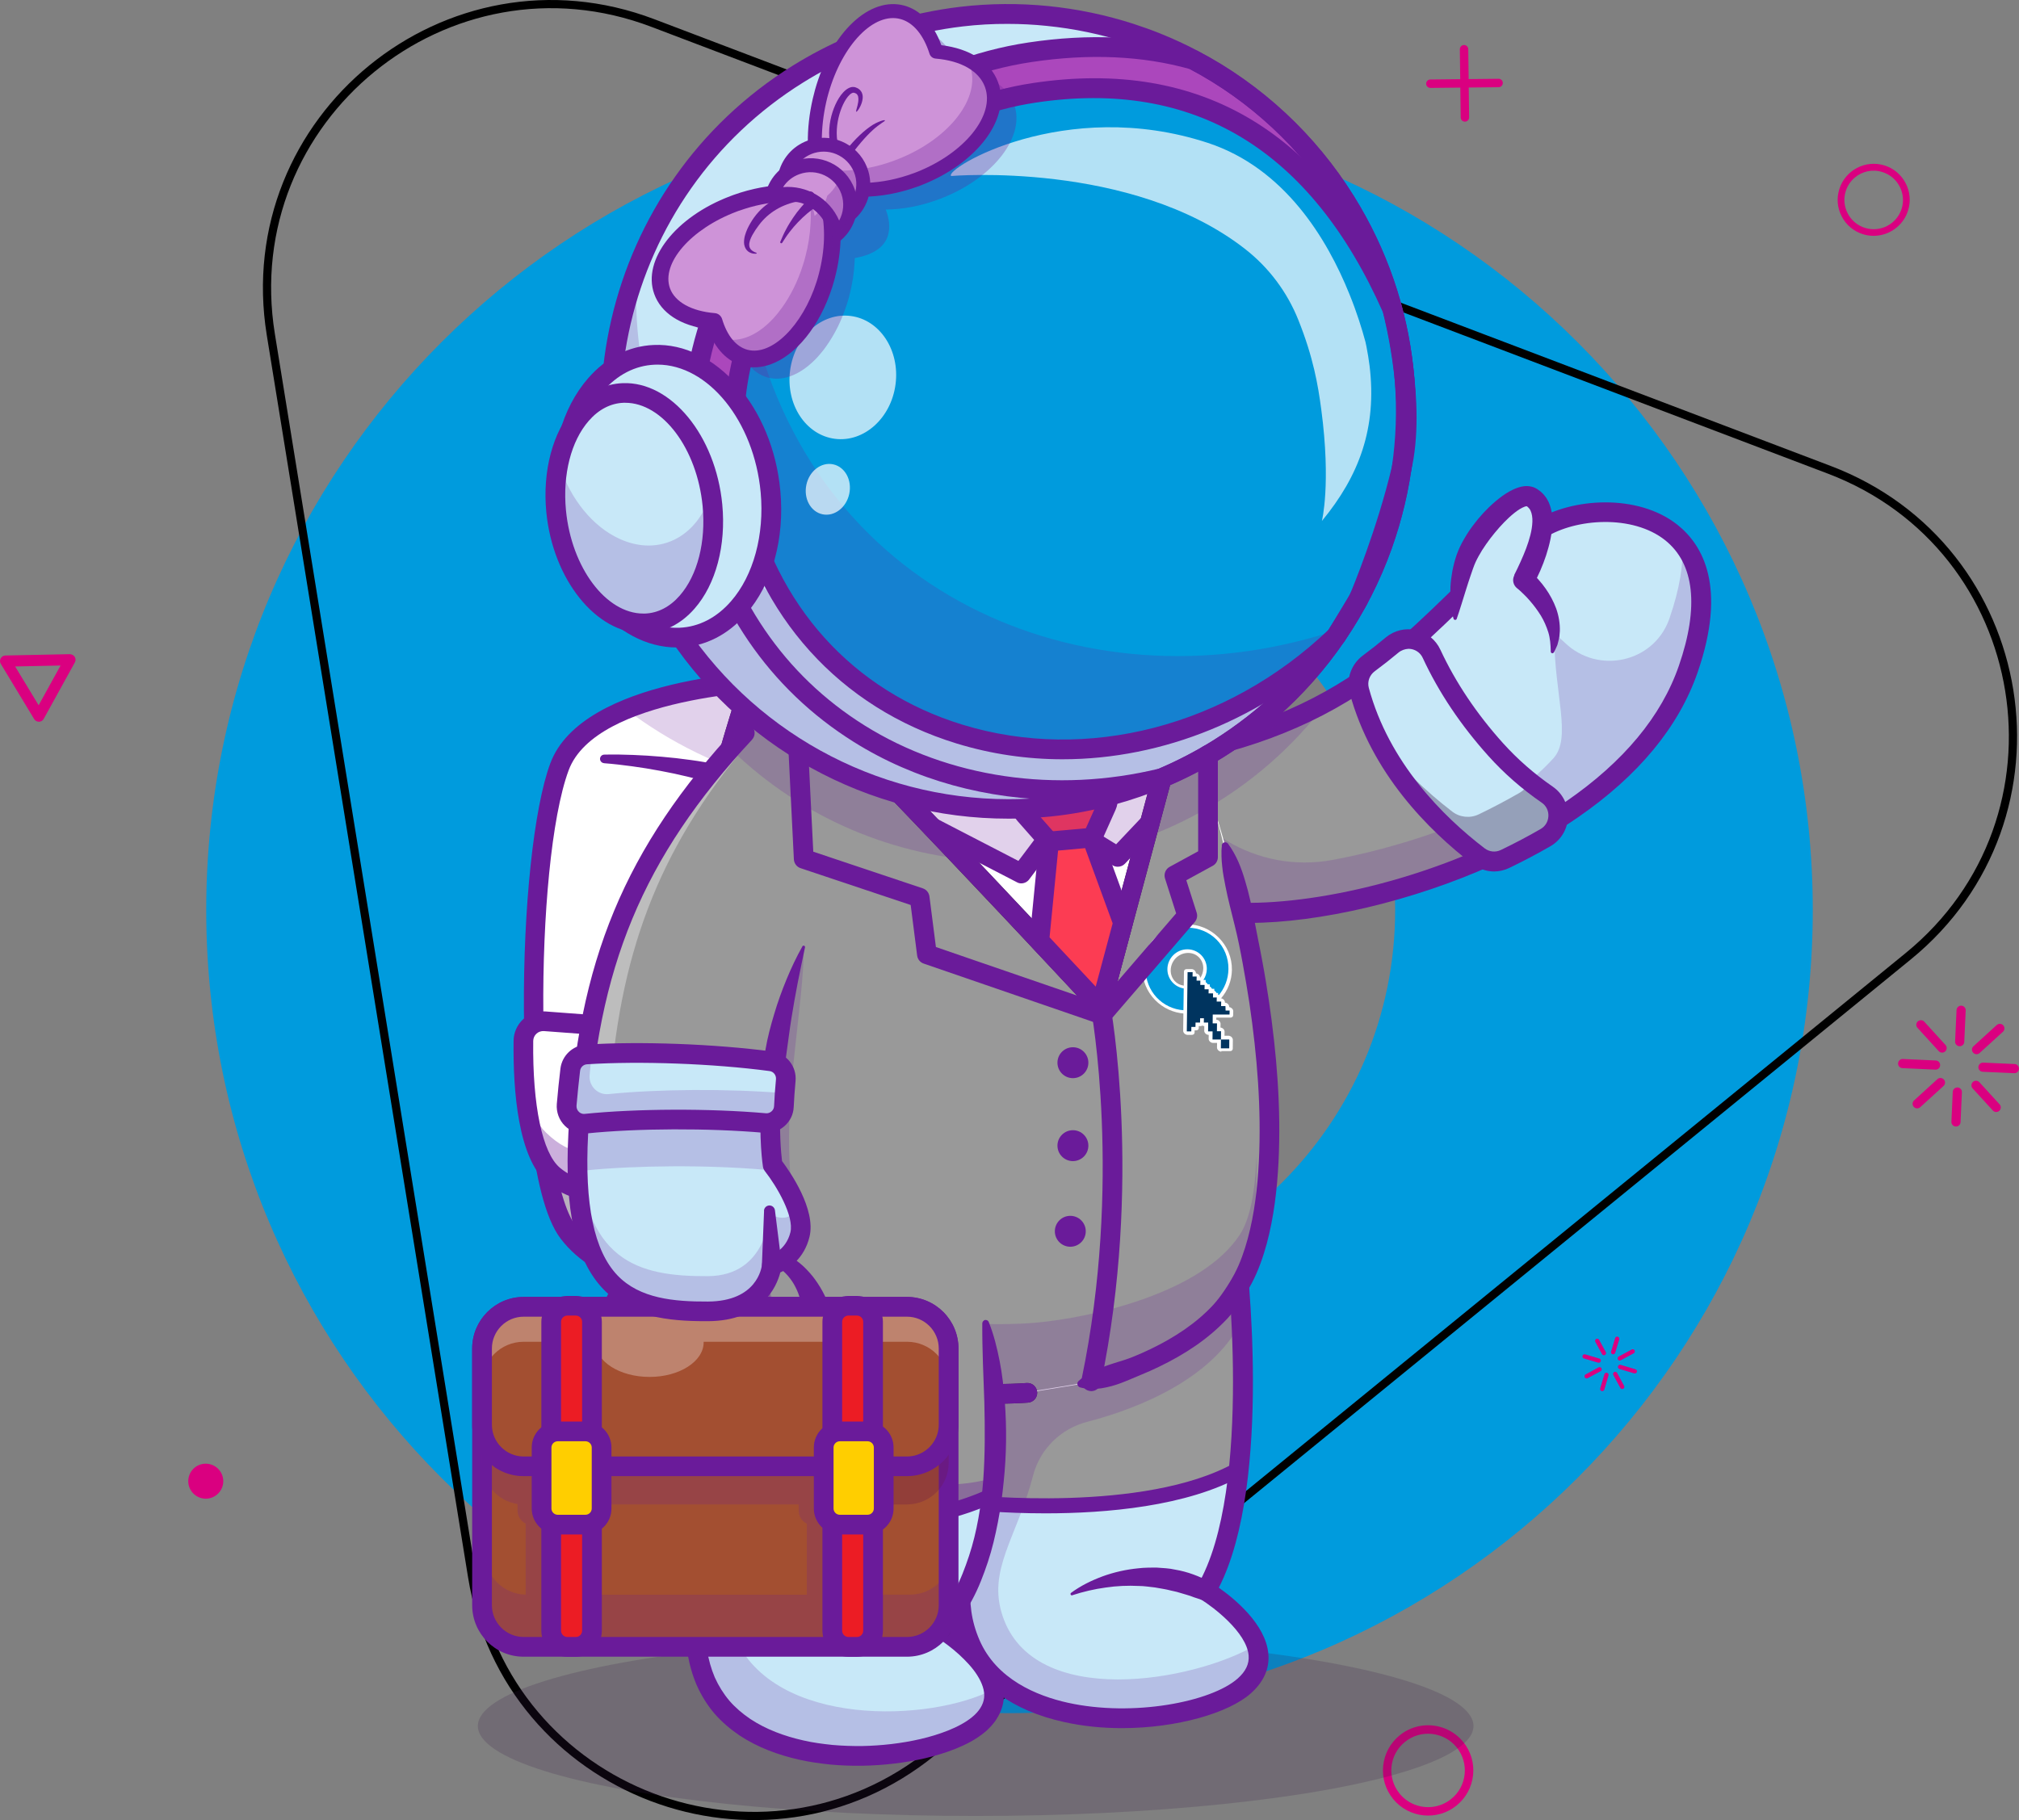 <?xml version="1.0" encoding="utf-8"?>
<!-- Generator: Adobe Illustrator 26.2.1, SVG Export Plug-In . SVG Version: 6.00 Build 0)  -->
<svg version="1.1" id="Layer_1" xmlns="http://www.w3.org/2000/svg" xmlns:xlink="http://www.w3.org/1999/xlink" x="0px" y="0px"
	 viewBox="0 0 256 230.82" style="enable-background:new 0 0 256 230.82;" xml:space="preserve">
<rect x="0" y="0" width="256" height="230.82" fill="#808080" stroke="none"/>
<style type="text/css">
	.st0{fill:#009BDD;}
	.st1{fill:none;stroke:#000000;stroke-width:1.038;stroke-miterlimit:10;}
	.st2{fill:#DA0080;}
	.st3{opacity:0.2;}
	.st4{fill:#371A45;}
	.st5{fill:#C8E8F8;}
	.st6{fill:#6A1B9A;}
	.st7{fill:#999999;}
	.st8{opacity:0.35;}
	.st9{fill:#FFFFFF;}
	.st10{fill:none;stroke:#293856;stroke-width:13.49;stroke-linecap:round;stroke-linejoin:round;stroke-miterlimit:10;}
	.st11{fill:#32B1D1;}
	.st12{fill:#00345F;}
	.st13{fill:#575B5A;}
	.st14{fill:#A34F31;}
	.st15{opacity:0.3;}
	.st16{fill:#6B184E;}
	.st17{fill:#BF943D;}
	.st18{fill:#EC1C24;}
	.st19{fill:#FFCE00;}
	.st20{opacity:0.7;}
	.st21{fill:#CCCCCC;}
	.st22{fill:#FC3C53;}
	.st23{fill:#AB47BC;}
	.st24{fill:#CE93D8;}
</style>
<g>
	<g>
		<path class="st0" d="M128,13.56c-56.25,0-101.85,45.6-101.85,101.85c0,56.25,45.6,101.85,101.85,101.85s101.85-45.6,101.85-101.85
			C229.85,59.16,184.25,13.56,128,13.56z M128,164.3c-26.96,0-48.89-21.93-48.89-48.89c0-26.96,21.93-48.9,48.89-48.9
			c26.96,0,48.9,21.93,48.9,48.9C176.9,142.37,154.96,164.3,128,164.3z"/>
	</g>
	<g>
		<path class="st1" d="M231.95,59.58L82.78,2.92C56.81-6.94,29.9,15.01,34.34,42.43l25.52,157.52c4.44,27.42,36.9,39.75,58.43,22.19
			l123.65-100.86C263.48,103.72,257.92,69.44,231.95,59.58z"/>
		<g>
			<path class="st2" d="M190.01,9.99l-3.79,0.04l-0.05-3.79c0-0.3-0.25-0.53-0.54-0.53c-0.3,0-0.53,0.25-0.53,0.54l0.05,3.79
				l-3.79,0.04c-0.3,0-0.53,0.25-0.53,0.54c0,0.3,0.25,0.53,0.54,0.53l3.79-0.04l0.05,3.79c0,0.3,0.25,0.53,0.54,0.53
				c0.21,0,0.4-0.13,0.48-0.31c0.03-0.07,0.05-0.15,0.05-0.23l-0.05-3.79l3.79-0.04c0.21,0,0.4-0.13,0.48-0.31
				c0.03-0.07,0.05-0.15,0.05-0.23C190.55,10.22,190.31,9.99,190.01,9.99z"/>
			<path class="st2" d="M180.42,218.83c1.88-0.21,3.83,0.5,5.11,2.08c0.96,1.19,1.41,2.68,1.25,4.2c-0.16,1.52-0.9,2.89-2.09,3.86
				c-2.45,1.99-6.07,1.62-8.06-0.84c-0.96-1.19-1.41-2.68-1.25-4.2c0.16-1.52,0.9-2.89,2.09-3.86
				C178.34,219.36,179.37,218.95,180.42,218.83z M181.61,229.15c0.85-0.1,1.69-0.43,2.4-1.01c0.97-0.78,1.57-1.9,1.7-3.13
				c0.13-1.24-0.23-2.45-1.02-3.42c-1.62-1.99-4.56-2.3-6.55-0.68c-0.97,0.78-1.57,1.9-1.7,3.13c-0.13,1.24,0.23,2.45,1.02,3.42
				c0,0,0,0,0,0C178.5,228.74,180.09,229.32,181.61,229.15z"/>
			<path class="st2" d="M9.25,83.08c0.09,0.06,0.17,0.14,0.23,0.23c0.13,0.21,0.13,0.48,0.01,0.7l-3.95,7.16
				c-0.12,0.22-0.35,0.36-0.6,0.36c-0.25,0-0.48-0.12-0.61-0.34l-4.23-7c-0.13-0.21-0.13-0.48-0.01-0.7
				c0.12-0.22,0.35-0.36,0.6-0.36l8.18-0.17C9,82.97,9.13,83.01,9.25,83.08z M4.9,89.44l2.78-5.04l-5.76,0.12L4.9,89.44z"/>
			<g>
				<path class="st2" d="M248.21,137.91c0.32,0.01,0.57,0.29,0.55,0.61l-0.17,3.79c-0.01,0.32-0.29,0.57-0.61,0.55
					c-0.32-0.01-0.57-0.29-0.55-0.61l0.17-3.79C247.62,138.14,247.89,137.9,248.21,137.91z"/>
				<path class="st2" d="M248.69,127.54c0.32,0.01,0.57,0.29,0.55,0.61l-0.18,3.98c-0.01,0.32-0.29,0.57-0.61,0.55
					c-0.32-0.01-0.57-0.29-0.55-0.61l0.18-3.98C248.1,127.77,248.37,127.52,248.69,127.54z"/>
				<path class="st2" d="M241.28,134.3l4.17,0.19c0.32,0.01,0.57,0.29,0.55,0.61c-0.01,0.32-0.29,0.57-0.61,0.55l-4.17-0.19
					c-0.32-0.01-0.57-0.29-0.55-0.61C240.69,134.53,240.96,134.28,241.28,134.3z"/>
				<path class="st2" d="M251.46,134.76l3.98,0.18c0.32,0.01,0.57,0.29,0.55,0.61c-0.01,0.32-0.29,0.57-0.61,0.55l-3.98-0.18
					c-0.32-0.01-0.57-0.29-0.55-0.61C250.87,135,251.14,134.75,251.46,134.76z"/>
				<path class="st2" d="M243.59,129.38c0.15,0.01,0.29,0.07,0.4,0.19l2.69,2.95c0.22,0.24,0.2,0.6-0.04,0.82
					c-0.24,0.22-0.6,0.2-0.82-0.04l-2.69-2.95c-0.22-0.24-0.2-0.6,0.04-0.82C243.29,129.43,243.44,129.38,243.59,129.38z"/>
				<path class="st2" d="M250.58,137.06c0.15,0.01,0.29,0.07,0.4,0.19l2.56,2.8c0.22,0.24,0.2,0.6-0.04,0.82
					c-0.24,0.22-0.6,0.2-0.82-0.04l-2.56-2.8c-0.22-0.24-0.2-0.6,0.04-0.82C250.28,137.1,250.43,137.05,250.58,137.06z"/>
				<path class="st2" d="M253.6,129.84c0.15,0.01,0.29,0.07,0.4,0.19c0.22,0.24,0.2,0.6-0.04,0.82l-2.95,2.69
					c-0.24,0.22-0.6,0.2-0.82-0.04c-0.22-0.24-0.2-0.6,0.04-0.82l2.95-2.69C253.3,129.89,253.45,129.84,253.6,129.84z"/>
				<path class="st2" d="M246.07,136.71c0.15,0.01,0.29,0.07,0.4,0.19c0.22,0.24,0.2,0.6-0.04,0.82l-2.95,2.69
					c-0.24,0.22-0.6,0.2-0.82-0.04c-0.22-0.24-0.2-0.6,0.04-0.82l2.95-2.69C245.77,136.75,245.92,136.7,246.07,136.71z"/>
			</g>
			<path class="st2" d="M240.51,28.83c-1.15,0.97-2.76,1.35-4.3,0.87c-1.16-0.36-2.12-1.16-2.68-2.24
				c-0.57-1.08-0.68-2.31-0.31-3.48c0.75-2.4,3.31-3.75,5.72-3c1.16,0.36,2.12,1.16,2.68,2.24c0.57,1.08,0.68,2.31,0.31,3.48
				C241.66,27.57,241.16,28.29,240.51,28.83z M235.18,22.52c-0.52,0.44-0.93,1.03-1.15,1.73c-0.3,0.95-0.2,1.95,0.26,2.83
				c0.46,0.88,1.23,1.52,2.18,1.82c1.95,0.61,4.04-0.48,4.65-2.43c0.3-0.95,0.2-1.95-0.26-2.83c-0.46-0.88-1.23-1.52-2.18-1.82
				c0,0,0,0,0,0C237.42,21.42,236.11,21.73,235.18,22.52z"/>
			<g>
				<path class="st2" d="M204.46,171.74c-0.14-0.04-0.23-0.19-0.18-0.34l0.51-1.7c0.04-0.14,0.19-0.23,0.34-0.18
					c0.14,0.04,0.23,0.19,0.18,0.34l-0.51,1.7C204.76,171.7,204.61,171.78,204.46,171.74z"/>
				<path class="st2" d="M203.08,176.41c-0.14-0.04-0.23-0.19-0.18-0.34l0.53-1.79c0.04-0.14,0.19-0.23,0.34-0.18
					c0.14,0.04,0.23,0.19,0.18,0.34l-0.53,1.79C203.37,176.37,203.22,176.45,203.08,176.41z"/>
				<path class="st2" d="M207.21,174.17l-1.87-0.56c-0.14-0.04-0.23-0.19-0.18-0.34c0.04-0.14,0.19-0.23,0.34-0.18l1.87,0.56
					c0.14,0.04,0.23,0.19,0.18,0.34C207.5,174.13,207.35,174.21,207.21,174.17z"/>
				<path class="st2" d="M202.63,172.81l-1.79-0.53c-0.14-0.04-0.23-0.19-0.18-0.34c0.04-0.14,0.19-0.23,0.34-0.18l1.79,0.53
					c0.14,0.04,0.23,0.19,0.18,0.34C202.93,172.77,202.78,172.85,202.63,172.81z"/>
				<path class="st2" d="M205.61,176.14c-0.07-0.02-0.13-0.07-0.16-0.13l-0.89-1.64c-0.07-0.13-0.02-0.3,0.11-0.37
					c0.13-0.07,0.3-0.02,0.37,0.11l0.89,1.64c0.07,0.13,0.02,0.3-0.11,0.37C205.75,176.16,205.67,176.16,205.61,176.14z"/>
				<path class="st2" d="M203.29,171.86c-0.07-0.02-0.13-0.07-0.16-0.13l-0.85-1.56c-0.07-0.13-0.02-0.3,0.11-0.37
					c0.13-0.07,0.3-0.02,0.37,0.11l0.85,1.56c0.07,0.13,0.02,0.3-0.11,0.37C203.43,171.88,203.36,171.88,203.29,171.86z"/>
				<path class="st2" d="M201.1,174.8c-0.07-0.02-0.13-0.07-0.16-0.13c-0.07-0.13-0.02-0.3,0.11-0.37l1.64-0.89
					c0.13-0.07,0.3-0.02,0.37,0.11c0.07,0.13,0.02,0.3-0.11,0.37l-1.64,0.89C201.24,174.82,201.17,174.82,201.1,174.8z"/>
				<path class="st2" d="M205.3,172.53c-0.07-0.02-0.13-0.07-0.16-0.13c-0.07-0.13-0.02-0.3,0.11-0.37l1.64-0.89
					c0.13-0.07,0.3-0.02,0.37,0.11c0.07,0.13,0.02,0.3-0.11,0.37l-1.64,0.89C205.44,172.54,205.37,172.55,205.3,172.53z"/>
			</g>
			<g>
				<path class="st2" d="M136.94,3.79c-0.14-0.04-0.23-0.19-0.18-0.34l0.51-1.7c0.04-0.14,0.19-0.23,0.34-0.18
					c0.14,0.04,0.23,0.19,0.18,0.34l-0.51,1.7C137.24,3.75,137.09,3.83,136.94,3.79z"/>
				<path class="st2" d="M135.56,8.46c-0.14-0.04-0.23-0.19-0.18-0.34l0.53-1.79c0.04-0.14,0.19-0.23,0.34-0.18
					c0.14,0.04,0.23,0.19,0.18,0.34l-0.53,1.79C135.85,8.42,135.7,8.5,135.56,8.46z"/>
				<path class="st2" d="M139.69,6.22l-1.87-0.56c-0.14-0.04-0.23-0.19-0.18-0.34c0.04-0.14,0.19-0.23,0.34-0.18l1.87,0.56
					c0.14,0.04,0.23,0.19,0.18,0.34C139.98,6.18,139.83,6.26,139.69,6.22z"/>
				<path class="st2" d="M135.11,4.86l-1.79-0.53c-0.14-0.04-0.23-0.19-0.18-0.34c0.04-0.14,0.19-0.23,0.34-0.18l1.79,0.53
					c0.14,0.04,0.23,0.19,0.18,0.34C135.41,4.82,135.25,4.9,135.11,4.86z"/>
				<path class="st2" d="M138.08,8.19c-0.07-0.02-0.13-0.07-0.16-0.13l-0.89-1.64c-0.07-0.13-0.02-0.3,0.11-0.37
					c0.13-0.07,0.3-0.02,0.37,0.11l0.89,1.64c0.07,0.13,0.02,0.3-0.11,0.37C138.23,8.21,138.15,8.21,138.08,8.19z"/>
				<path class="st2" d="M135.77,3.91c-0.07-0.02-0.13-0.07-0.16-0.13l-0.85-1.56c-0.07-0.13-0.02-0.3,0.11-0.37
					c0.13-0.07,0.3-0.02,0.37,0.11l0.85,1.56c0.07,0.13,0.02,0.3-0.11,0.37C135.91,3.93,135.84,3.93,135.77,3.91z"/>
				<path class="st2" d="M133.58,6.85c-0.07-0.02-0.13-0.07-0.16-0.13c-0.07-0.13-0.02-0.3,0.11-0.37l1.64-0.89
					c0.13-0.07,0.3-0.02,0.37,0.11c0.07,0.13,0.02,0.3-0.11,0.37l-1.64,0.89C133.72,6.87,133.65,6.87,133.58,6.85z"/>
				<path class="st2" d="M137.78,4.58c-0.07-0.02-0.13-0.07-0.16-0.13c-0.07-0.13-0.02-0.3,0.11-0.37l1.64-0.89
					c0.13-0.07,0.3-0.02,0.37,0.11c0.07,0.13,0.02,0.3-0.11,0.37l-1.64,0.89C137.92,4.59,137.85,4.6,137.78,4.58z"/>
			</g>
			<path class="st2" d="M28.31,187.84c0,1.22-0.99,2.22-2.22,2.22c-1.22,0-2.22-0.99-2.22-2.22c0-1.22,0.99-2.22,2.22-2.22
				C27.32,185.63,28.31,186.62,28.31,187.84z"/>
		</g>
	</g>
	<g>
		<g class="st3">
			<ellipse class="st4" cx="123.71" cy="218.89" rx="63.12" ry="11.41"/>
		</g>
		<g>
			<g>
				<path class="st5" d="M145.73,96.19l5.94,18.82c9.11,2.57,31.92-1.52,47.65-12.36c6.78-4.67,12.25-10.6,14.74-17.79
					c7.28-21.03-11.54-22.31-18.78-17.74c-5.63,3.55-9.79,8.28-14.87,12.95C173.13,86.77,163.93,93.36,145.73,96.19z"/>
			</g>
			<g class="st3">
				<path class="st6" d="M149.65,108.6l2.03,6.42c9.11,2.57,31.92-1.52,47.65-12.36c6.78-4.67,12.25-10.6,14.74-17.79
					c2.7-7.8,1.81-12.88-0.75-15.96c0.15,2.57-0.32,5.7-1.62,9.45c-0.04,0.11-0.08,0.22-0.12,0.34c-2.06,5.37-8.99,6.81-13.14,2.83
					c-0.8-0.77-1.34-1.15-1.35-0.79c-0.04,7.18,2.24,12.83-0.12,15.42C184.25,110.09,158.98,110.98,149.65,108.6z"/>
			</g>
			<g>
				<path class="st7" d="M145.73,96.19l2.74,8.67l3.2,10.15c1.58,0.45,3.56,0.69,5.85,0.74c10.94,0.22,28.8-4.13,41.81-13.1
					c-10.67-5.3-16.26-15.74-18.91-22.59c-3.4,3.13-7.22,6.23-12.17,8.94c-4.48,2.45-9.9,4.58-16.79,6.11
					C149.66,95.52,147.75,95.88,145.73,96.19z"/>
			</g>
			<g class="st3">
				<path class="st6" d="M145.73,96.19l5.94,18.82c9.11,2.57,31.92-1.52,47.65-12.36c-1.68-0.83-3.23-1.79-4.66-2.85
					c-8.14,4.66-17.51,7.74-25.74,9.26c-9.53,1.75-18.87-3.87-21.79-13.11v0C146.68,96.04,146.21,96.12,145.73,96.19z"/>
			</g>
			<g>
				<path class="st6" d="M158.42,117.04c8.76,0,20.7-2.74,30.93-7.38c3.92-1.78,7.52-3.79,10.69-5.98
					c7.7-5.3,12.82-11.5,15.21-18.41c3.74-10.82,0.67-16.15-2.56-18.72c-4.99-3.96-13.37-3.45-18.07-0.49
					c-4.23,2.67-7.59,5.92-11.14,9.36c-1.26,1.22-2.57,2.49-3.93,3.74c-2.59,2.38-4.9,4.25-7.27,5.89
					c-7.33,5.06-15.83,8.21-26.74,9.91c-0.68,0.11-1.15,0.75-1.04,1.43s0.74,1.15,1.43,1.04c11.3-1.76,20.13-5.04,27.77-10.32
					c2.47-1.7,4.87-3.64,7.54-6.11c1.38-1.27,2.7-2.55,3.97-3.78c3.46-3.35,6.72-6.51,10.73-9.05c3.89-2.45,11.08-2.92,15.18,0.33
					c3.73,2.96,4.34,8.47,1.75,15.94c-2.21,6.4-7.01,12.17-14.26,17.17c-3.05,2.11-6.52,4.05-10.3,5.76
					c-14.2,6.43-29.61,8.32-36.3,6.43c-0.66-0.19-1.36,0.2-1.54,0.86c-0.19,0.66,0.2,1.36,0.86,1.54
					C153.29,116.77,155.71,117.04,158.42,117.04z"/>
			</g>
			<g>
				<path class="st5" d="M172.35,87.57c2.58,9.54,9.23,16.49,15.12,21.01c0.97,0.74,2.27,0.88,3.37,0.35
					c1.75-0.84,3.46-1.74,5.12-2.7c2.04-1.18,2.16-4.1,0.21-5.44c-2.24-1.54-4.46-3.42-6.51-5.7c-4.02-4.47-6.56-8.73-8.15-12.15
					c-0.9-1.93-3.37-2.5-5-1.14c-0.94,0.78-1.92,1.56-2.95,2.32C172.5,84.92,172.01,86.28,172.35,87.57z"/>
			</g>
			<g class="st8">
				<path class="st4" d="M174.35,92.98c3.21,6.81,8.41,11.99,13.12,15.6c0.97,0.74,2.28,0.88,3.38,0.35
					c1.74-0.84,3.46-1.74,5.12-2.7c2.04-1.18,2.16-4.1,0.21-5.44c-0.75-0.52-1.5-1.08-2.24-1.67c-0.26,0.58-0.7,1.1-1.31,1.45
					c-1.67,0.96-3.38,1.86-5.12,2.7c-1.1,0.53-2.41,0.4-3.38-0.35C180.83,100.38,177.28,97.08,174.35,92.98z"/>
			</g>
			<g>
				<path class="st6" d="M186.71,109.58c-5.59-4.29-12.82-11.53-15.57-21.68c0,0,0,0,0,0c-0.48-1.79,0.18-3.67,1.68-4.78
					c0.97-0.72,1.91-1.46,2.89-2.28c1.08-0.9,2.48-1.23,3.84-0.93c1.37,0.31,2.5,1.22,3.09,2.5c1.92,4.13,4.59,8.12,7.94,11.84
					c1.83,2.03,3.94,3.88,6.3,5.51c1.27,0.88,1.99,2.32,1.93,3.87c-0.06,1.54-0.89,2.92-2.23,3.69c-1.66,0.96-3.41,1.88-5.21,2.75
					c-0.62,0.3-1.29,0.45-1.95,0.45C188.47,110.51,187.52,110.19,186.71,109.58z M177.32,82.76c-1.02,0.85-2,1.62-3,2.36
					c-0.68,0.5-0.97,1.33-0.76,2.12v0c2.56,9.47,9.39,16.29,14.68,20.34c0.6,0.46,1.39,0.54,2.07,0.21
					c1.74-0.84,3.44-1.73,5.04-2.66c0.59-0.34,0.95-0.94,0.98-1.63c0.03-0.69-0.28-1.32-0.85-1.71c-2.51-1.73-4.78-3.72-6.73-5.89
					c-3.52-3.91-6.33-8.1-8.35-12.46c-0.26-0.57-0.76-0.97-1.37-1.11c-0.15-0.03-0.29-0.05-0.44-0.05
					C178.13,82.31,177.68,82.46,177.32,82.76z M172.35,87.57L172.35,87.57L172.35,87.57z"/>
			</g>
			<g>
				<path class="st9" d="M72.07,156.33c7.19,9.37,25.91,6.12,25.91,6.12l0.16-63.34l0.03-12.79c0,0-10.68,0.28-18.79,3.64
					c-3.91,1.61-7.22,3.94-8.46,7.29C66.61,108.89,66.17,148.63,72.07,156.33z"/>
			</g>
			<g class="st8">
				<path class="st4" d="M67.69,123.68c-0.25,13.89,1.06,28.33,4.38,32.66c7.19,9.37,25.91,6.13,25.91,6.13l0.19-76.13
					c0,0-0.2,0-0.56,0.02l-0.15,59.36c0,0-18.72,3.25-25.91-6.13C69.61,137.04,68.35,131.02,67.69,123.68z"/>
			</g>
			<g>
				<path class="st6" d="M90.62,164.27c4.14,0,7.27-0.52,7.58-0.58c0.68-0.12,1.14-0.76,1.02-1.44c-0.12-0.68-0.77-1.14-1.44-1.02
					c-0.18,0.03-18.07,3.01-24.71-5.65c-5.47-7.14-5.35-46.06-0.97-57.89c3.48-9.39,25.89-10.11,26.12-10.11
					c0.69-0.02,1.23-0.59,1.22-1.28c-0.02-0.69-0.6-1.22-1.28-1.22c-0.99,0.03-24.33,0.77-28.39,11.74
					c-2.09,5.64-3.43,18.28-3.34,31.46c0.05,6.9,0.6,23.52,4.67,28.82C75.65,163.05,84.3,164.27,90.62,164.27z"/>
			</g>
			<g>
				<path class="st9" d="M69.07,129.52l12.76,0.96c1.14,0.09,2.08,0.93,2.28,2.05c0.74,4.12,1.97,13.71-2.03,16.88
					c-3.32,2.63-8.72,2.32-11.88-0.35c-3.54-2.99-3.88-12.41-3.82-17.06C66.39,130.54,67.62,129.41,69.07,129.52z"/>
			</g>
			<g class="st8">
				<path class="st6" d="M84.11,132.53c0.75,4.11,1.97,13.71-2.03,16.88c-3.32,2.63-8.72,2.32-11.88-0.35
					c-2.17-1.84-3.14-6.11-3.55-10.21c0.57,2.05,1.48,3.71,2.6,4.8c6.43,6.25,11.23-1.12,11.23-1.12s0.83,1.79,1.5,1.89
					c2.78,0.42,2.2-8.27,1.8-12.76C83.93,131.91,84.05,132.21,84.11,132.53z"/>
			</g>
			<g>
				<path class="st6" d="M69.39,150.01c-3.67-3.11-4.35-11.52-4.27-18.03c0.01-1.03,0.46-2.03,1.22-2.73
					c0.76-0.7,1.79-1.05,2.82-0.98l0,0l12.76,0.96c1.71,0.13,3.11,1.39,3.42,3.07c0.95,5.26,1.9,14.62-2.49,18.08
					c-1.77,1.4-4.07,2.09-6.4,2.09C73.91,152.48,71.33,151.65,69.39,150.01z M68.97,130.76c-0.35-0.02-0.69,0.09-0.95,0.33
					c-0.26,0.24-0.4,0.56-0.41,0.91c-0.1,8.2,1.16,14.22,3.38,16.09c2.81,2.37,7.52,2.53,10.3,0.33c2.42-1.91,3.01-7.77,1.58-15.68
					c-0.1-0.56-0.57-0.98-1.14-1.03L68.97,130.76L68.97,130.76z"/>
			</g>
			<g>
				<path class="st6" d="M79.33,139.9c-0.14,1.6-0.13,3.13-0.24,4.64c-0.1,1.51-0.27,3-0.64,4.4c-0.37,1.4-0.95,2.7-1.82,3.68
					c-0.86,0.99-2.02,1.61-3.32,1.92l0,0c-0.67,0.16-1.09,0.83-0.93,1.51c0.16,0.67,0.83,1.09,1.51,0.93
					c0.03-0.01,0.06-0.01,0.08-0.02c0.84-0.26,1.66-0.62,2.41-1.12c0.75-0.49,1.42-1.12,1.96-1.82c1.09-1.41,1.66-3.06,1.98-4.66
					c0.32-1.61,0.39-3.21,0.39-4.77c0.01-1.56-0.1-3.12-0.06-4.6l0-0.02c0.01-0.37-0.28-0.67-0.64-0.68
					C79.66,139.29,79.37,139.56,79.33,139.9z"/>
			</g>
			<g>
				<path class="st6" d="M76.6,96.79c1.18,0.09,2.37,0.23,3.55,0.39c1.18,0.16,2.36,0.35,3.53,0.57c1.17,0.22,2.33,0.46,3.48,0.74
					c1.15,0.27,2.29,0.6,3.42,0.93l0.02,0.01c0.66,0.2,1.36-0.18,1.56-0.84c0.2-0.66-0.18-1.36-0.84-1.56
					c-0.04-0.01-0.08-0.02-0.12-0.03c-1.21-0.24-2.42-0.46-3.64-0.62c-1.21-0.17-2.43-0.31-3.64-0.41
					c-1.21-0.11-2.43-0.18-3.65-0.23c-1.22-0.05-2.43-0.07-3.66-0.04c-0.3,0.01-0.53,0.25-0.53,0.55c0.01,0.28,0.22,0.5,0.49,0.53
					L76.6,96.79z"/>
			</g>
			<g class="st3">
				<path class="st6" d="M79.39,89.96c5.59,4.25,11.98,7.36,18.76,9.16l0.03-12.79C98.18,86.32,87.5,86.61,79.39,89.96z"/>
			</g>
			<g>
				<path class="st5" d="M123.06,208.48c5.46,12.64,28.82,10.56,34.71,5.33c6.04-5.37-4.88-12.06-4.88-12.06
					c2.28-3.88,3.53-9.4,4.15-15.23c0.71-6.61,0.62-13.59,0.35-18.99c-0.28-5.56-0.75-9.43-0.75-9.43l-34.44-18.64
					c0.02,7.01,1.2,13,2.25,17.8c2.24,10.21,2.09,18.06,1.19,24.48c-0.44,3.11-1.06,5.89-1.67,8.43
					C122.25,197.36,120.56,202.68,123.06,208.48z"/>
			</g>
			<g>
				<path class="st7" d="M125.64,181.76c-0.44,3.11-1.06,5.89-1.67,8.43c15.46,2.71,27.29-1.09,33.08-3.66
					c0.71-6.61,0.62-13.59,0.35-18.99c-0.28-5.56-0.75-9.43-0.75-9.43l-34.44-18.64c0.02,7.01,1.2,13,2.25,17.8
					C126.69,167.49,126.55,175.34,125.64,181.76z"/>
			</g>
			<g class="st8">
				<path class="st4" d="M124.91,159.49c0.14,0.72,0.26,1.44,0.38,2.14C125.18,160.92,125.05,160.21,124.91,159.49z"/>
			</g>
			<g>
				<path class="st6" d="M142.25,219.16c6.98,0,13.55-1.92,16.35-4.41c1.64-1.46,2.39-3.15,2.22-5.02
					c-0.33-3.76-4.33-7.01-6.28-8.38c6.92-13.52,3.5-42.14,3.34-43.39c-0.08-0.69-0.71-1.17-1.39-1.09
					c-0.69,0.08-1.17,0.71-1.09,1.39c0.04,0.3,3.66,30.55-3.59,42.85c-0.35,0.59-0.16,1.34,0.42,1.7c1.61,0.99,5.84,4.2,6.09,7.13
					c0.09,1.06-0.36,2.02-1.39,2.93c-3.34,2.96-13.25,4.9-21.53,3.07c-3.92-0.87-9.05-2.96-11.21-7.96
					c-2.12-4.91-1.01-9.41,0.53-15.65c2.05-8.31,4.59-18.65,0.94-35.32c-1.14-5.2-2.19-10.93-2.22-17.55c0-0.69-0.56-1.25-1.25-1.25
					c0,0,0,0,0,0c-0.69,0-1.25,0.56-1.25,1.25c0.02,6.85,1.11,12.73,2.27,18.07c3.52,16.1,1.05,26.13-0.93,34.19
					c-1.59,6.46-2.85,11.56-0.39,17.24c2.04,4.72,6.52,7.98,12.96,9.41C137.29,218.92,139.8,219.16,142.25,219.16z"/>
			</g>
			<g>
				<path class="st6" d="M132.56,191.92c7.59,0,17.95-0.85,24.97-4.79c0.45-0.25,0.61-0.83,0.36-1.28
					c-0.25-0.45-0.83-0.61-1.28-0.36c-11.49,6.46-33.43,4.11-33.65,4.09c-0.52-0.06-0.98,0.31-1.04,0.83
					c-0.06,0.51,0.31,0.98,0.83,1.04C123.14,191.49,127.15,191.92,132.56,191.92z"/>
			</g>
			<g>
				<path class="st10" d="M128.69,166.3"/>
			</g>
			<g>
				<path class="st11" d="M136.49,109.4"/>
			</g>
			<g class="st8">
				<path class="st4" d="M157.92,127.64c0.81,7.3,1.28,13.62,1.38,18.9C159.43,141.62,158.95,135.28,157.92,127.64z"/>
			</g>
			<g class="st8">
				<path class="st4" d="M85.48,136.73c0.03-2.84,0.21-5.88,0.52-9.1C85.61,130.9,85.43,133.95,85.48,136.73z"/>
			</g>
			<g>
				<path class="st9" d="M130.26,176.63c-12.38,0.87-21.78-2.97-25-4.4c-8.26-3.68-14.62-10.35-17.73-19.16
					c-4.8-13.6-1.35-43.67,11.68-77.81l42.36-2.7c19.27,36.83,23.56,77.13,15.61,90.38c-0.8,1.34-1.68,2.63-2.78,3.77
					c-4.54,4.69-11.72,7.45-17.54,8.84"/>
			</g>
			<g>
				<path class="st7" d="M85.09,142.23c0.26,4.28,0.91,7.93,1.93,10.84c3.11,8.81,9.46,15.48,17.73,19.16
					c3.22,1.43,12.62,5.27,25,4.4l6.61-1.08c5.81-1.38,12.99-4.15,17.54-8.84c1.1-1.14,1.98-2.43,2.78-3.77
					c4.82-8.04,5.14-26.04,0.34-47.19c-1.01-4.44-1.73-8.85-3.2-13.51c-0.72-2.3-2.02-4.79-2.86-7.13
					c-2.69-7.49-5.98-15.09-9.88-22.55l-42.36,2.7c-2.58,6.75-4.78,13.35-6.62,19.69c0,0.01,0,0.01,0,0.01
					C86.61,113.83,84.37,130.43,85.09,142.23z"/>
				<g>
					<path class="st9" d="M150.19,128.54c-1.41-0.09-2.74-0.7-3.74-1.73c-1.06-1.09-1.63-2.52-1.61-4.03
						c0.04-3.06,2.57-5.56,5.64-5.56c1.5,0,2.92,0.58,4,1.64c1.13,1.1,1.74,2.57,1.72,4.14c-0.02,1.33-0.51,2.62-1.39,3.62
						c-0.06,0.07-0.15,0.11-0.25,0.11c-0.08,0-0.16-0.02-0.24-0.06c-0.13-0.07-0.23-0.19-0.28-0.32c-0.12-0.01-0.24-0.07-0.34-0.16
						c-0.11-0.1-0.17-0.24-0.17-0.36l0,0h-0.03c-0.13,0-0.27-0.06-0.38-0.16c-0.11-0.1-0.17-0.24-0.17-0.36l0-0.03
						c-0.13,0-0.26-0.06-0.36-0.16c-0.11-0.1-0.17-0.24-0.17-0.36l0-0.1c-0.08-0.04-0.15-0.11-0.2-0.18
						c-0.11-0.15-0.12-0.33-0.04-0.45c0.25-0.36,0.38-0.78,0.39-1.21c0.01-0.56-0.2-1.06-0.57-1.43c-0.35-0.35-0.83-0.54-1.35-0.54
						c-1.2,0-2.19,0.98-2.21,2.19c-0.01,0.51,0.17,0.99,0.5,1.36c0.3,0.33,0.69,0.53,1.14,0.59c0.12,0.02,0.25,0.08,0.34,0.18
						c0.09,0.1,0.14,0.22,0.14,0.34l-0.04,2.76c0,0.18-0.14,0.31-0.33,0.31C150.21,128.54,150.2,128.54,150.19,128.54z"/>
					<path class="st0" d="M155.76,122.89c0.04-2.9-2.28-5.24-5.18-5.24c-2.9,0-5.27,2.35-5.31,5.24c-0.04,2.78,2.1,5.06,4.84,5.23
						l0.04-2.76c-1.22-0.17-2.14-1.21-2.13-2.47c0.02-1.38,1.15-2.5,2.53-2.5c1.38,0,2.48,1.12,2.47,2.5
						c-0.01,0.51-0.17,0.99-0.44,1.39h0.3l-0.01,0.56h0.53l-0.01,0.56h0.58l-0.01,0.53h0.49l0,0.38
						C155.25,125.39,155.75,124.2,155.76,122.89z"/>
					<path class="st9" d="M154.86,133.37c-0.13,0-0.27-0.06-0.38-0.16c-0.11-0.1-0.17-0.24-0.17-0.36l0.01-0.59h-0.52
						c-0.13,0-0.27-0.06-0.38-0.16c-0.11-0.1-0.17-0.24-0.17-0.36l0.01-0.5h-0.02c-0.13,0-0.27-0.06-0.38-0.16
						c-0.11-0.1-0.17-0.24-0.17-0.36l0.01-0.59c-0.09,0-0.18-0.03-0.26-0.07c-0.06,0.05-0.13,0.07-0.22,0.07H152l0,0.23
						c0,0.18-0.14,0.31-0.33,0.31h-0.2l0,0.26c0,0.18-0.14,0.31-0.33,0.31h-0.57c-0.13,0-0.27-0.06-0.38-0.16
						c-0.11-0.1-0.17-0.24-0.17-0.36l0.1-7.51c0-0.18,0.14-0.31,0.33-0.31h0.64c0.13,0,0.27,0.06,0.38,0.16
						c0.11,0.1,0.17,0.24,0.17,0.36l0,0.02c0.12,0.01,0.25,0.07,0.35,0.16c0.11,0.1,0.17,0.24,0.17,0.36
						c0.11,0.02,0.22,0.07,0.31,0.16c0.11,0.1,0.17,0.24,0.17,0.36l0,0.02c0.13,0,0.27,0.06,0.37,0.16c0.11,0.1,0.17,0.24,0.17,0.36
						l0,0.02c0.12,0.01,0.25,0.07,0.35,0.16c0.1,0.1,0.16,0.23,0.17,0.36h0.02c0.13,0,0.27,0.06,0.38,0.16
						c0.11,0.1,0.17,0.24,0.17,0.36l0,0c0.11,0.02,0.22,0.07,0.31,0.16c0.1,0.1,0.17,0.23,0.17,0.36h0.02
						c0.13,0,0.27,0.06,0.38,0.16c0.11,0.1,0.17,0.24,0.17,0.36l0,0.04c0.13,0,0.27,0.06,0.37,0.16c0.11,0.1,0.17,0.24,0.17,0.36
						l0,0.04c0.12,0.01,0.24,0.07,0.34,0.16c0.11,0.1,0.17,0.24,0.17,0.36l-0.01,0.5c0,0.18-0.14,0.31-0.33,0.31h-1.81l0,0.27
						c0.13,0,0.27,0.06,0.37,0.16c0.11,0.1,0.17,0.24,0.17,0.36l-0.01,0.47c0.12,0.01,0.25,0.07,0.35,0.16
						c0.11,0.1,0.17,0.24,0.17,0.36l-0.01,0.52h0.51c0.13,0,0.27,0.06,0.38,0.16c0.11,0.1,0.17,0.24,0.17,0.36l-0.01,1.12
						c0,0.18-0.14,0.31-0.33,0.31H154.86z"/>
					<path class="st12" d="M155.38,127.59h-0.55l0.01-0.57h-0.57l0.01-0.52h-0.48l0.01-0.52h-0.57l0.01-0.52h-0.52l0.01-0.55h-0.55
						l0.01-0.55h-0.48l0.01-0.52h-0.52l0.01-0.55h-0.64l-0.1,7.51h0.57l0.01-0.57h0.52l0.01-0.55h0.57l0.01-0.55h0.48l-0.01,0.55
						h0.55l-0.01,1.12h0.57l-0.01,1.03h1.07l-0.01,1.12h1.06l0.01-1.12h-1.06l0.01-1.05h-0.52l0.01-1h-0.55l0.01-1.12h2.13l0.01-0.5
						h-0.51L155.38,127.59z"/>
				</g>
			</g>
			<g>
				<path class="st6" d="M154.93,107.25c-0.06,0.46-0.06,0.9-0.05,1.33c0.01,0.44,0.04,0.86,0.09,1.29
					c0.08,0.85,0.25,1.68,0.41,2.51c0.32,1.66,0.76,3.28,1.16,4.92c0.41,1.63,0.74,3.29,1.04,4.94c0.31,1.66,0.58,3.32,0.84,4.98
					c0.98,6.65,1.53,13.39,1.2,20.06c-0.17,3.33-0.56,6.65-1.41,9.8c-0.43,1.57-0.96,3.11-1.7,4.5c-0.36,0.67-0.8,1.4-1.25,2.06
					c-0.45,0.67-0.93,1.3-1.45,1.87c-2.15,2.32-4.94,4.14-7.89,5.56c-0.74,0.36-1.49,0.69-2.26,1c-0.76,0.31-1.56,0.55-2.35,0.79
					c-0.79,0.25-1.57,0.52-2.33,0.87c-0.38,0.18-0.76,0.36-1.13,0.59c-0.37,0.24-0.74,0.48-1.09,0.82l-0.01,0.01
					c-0.19,0.18-0.19,0.48-0.01,0.67c0.06,0.06,0.14,0.11,0.22,0.13c0.94,0.25,1.84,0.23,2.7,0.11c0.87-0.14,1.71-0.37,2.52-0.68
					c0.82-0.31,1.61-0.67,2.42-1c0.81-0.33,1.61-0.68,2.4-1.07c3.15-1.52,6.17-3.46,8.66-6.13c0.62-0.68,1.17-1.41,1.67-2.15
					c0.5-0.74,0.95-1.48,1.39-2.3c0.85-1.62,1.43-3.31,1.9-5.01c0.91-3.41,1.31-6.88,1.49-10.33c0.34-6.91-0.23-13.78-1.23-20.56
					c-0.26-1.69-0.53-3.38-0.85-5.07c-0.15-0.84-0.32-1.68-0.49-2.52l-0.49-2.52c-0.32-1.68-0.67-3.36-1.17-5
					c-0.48-1.64-1.09-3.25-2.17-4.72c-0.15-0.2-0.42-0.24-0.62-0.1c-0.1,0.08-0.16,0.19-0.18,0.3L154.93,107.25z"/>
			</g>
			<g>
				<path class="st4" d="M126.6,178.01c1.22,0,2.47-0.04,3.75-0.13c0.69-0.05,1.21-0.65,1.16-1.33c-0.05-0.69-0.64-1.21-1.33-1.16
					c-10.53,0.74-19.08-1.93-24.41-4.3c-8.07-3.59-14.13-10.14-17.06-18.43c-4.2-11.91-2.29-40.05,11.39-76.19l41.56-2.65
					c0.69-0.04,1.21-0.64,1.17-1.33c-0.04-0.69-0.64-1.21-1.33-1.17l-42.36,2.7c-0.49,0.03-0.91,0.34-1.09,0.8
					c-12.26,32.12-16.96,63.74-11.7,78.67c3.16,8.95,9.69,16.01,18.4,19.88C109.69,175.56,117.27,178.01,126.6,178.01z"/>
			</g>
			<g>
				<path class="st6" d="M126.6,178.01c1.22,0,2.47-0.04,3.75-0.13c0.69-0.05,1.21-0.65,1.16-1.33c-0.05-0.69-0.64-1.21-1.33-1.16
					c-10.53,0.74-19.08-1.93-24.41-4.3c-8.07-3.59-14.13-10.14-17.06-18.43c-4.63-13.13-1.14-40.33,8.89-69.29
					c0.23-0.65-0.12-1.36-0.77-1.59c-0.65-0.23-1.36,0.12-1.59,0.77c-10.21,29.46-13.69,57.31-8.88,70.94
					c3.16,8.95,9.69,16.01,18.4,19.88C109.69,175.56,117.27,178.01,126.6,178.01z"/>
			</g>
			<g>
				<path class="st6" d="M135.98,202.3c1.38-0.45,2.8-0.78,4.21-0.97c1.41-0.21,2.82-0.27,4.2-0.2c0.69,0,1.38,0.12,2.06,0.19
					c0.67,0.13,1.35,0.21,2.01,0.39c0.33,0.09,0.67,0.13,0.99,0.24c0.32,0.1,0.65,0.2,0.98,0.29c0.33,0.08,0.65,0.21,0.97,0.33
					c0.32,0.11,0.65,0.22,0.98,0.32l0.12,0.04c0.66,0.2,1.36-0.18,1.55-0.84c0.17-0.58-0.09-1.18-0.61-1.46
					c-1.38-0.74-2.87-1.31-4.43-1.57c-0.77-0.18-1.56-0.2-2.34-0.26c-0.39-0.01-0.78,0.01-1.17,0.01c-0.39,0-0.78,0.04-1.17,0.08
					c-1.55,0.15-3.06,0.49-4.5,1.01c-1.43,0.53-2.8,1.2-4.02,2.1c-0.08,0.06-0.1,0.17-0.04,0.25c0.05,0.06,0.13,0.09,0.2,0.06
					L135.98,202.3z"/>
			</g>
			<g class="st3">
				<path class="st6" d="M85.48,136.73c0.07,4.77,16.44-19.93,16.44-16.66c0,7.19-2.37,17.96-1.78,27.79
					c0.15,2.52,0.39,4.92,0.63,7.06c0.53,4.79,1.82,8.32,4.49,9.29c2.84,1.04,10.52,3.61,20.8,3.71c1.36,0.01,2.76-0.02,4.2-0.1
					c6.04-0.35,20.11-3.05,25.96-9.94c0.35-0.41,0.68-0.84,0.97-1.28c1.29-1.98,1.98-5.37,2.11-10.06
					c0.15,7.89-0.52,13.44-2.11,16.41c-0.02,0.04-0.05,0.08-0.07,0.12c0.1,1.3,0.2,2.81,0.28,4.46c-0.07,0.15-0.14,0.29-0.21,0.43
					c-3.59,6.72-12.28,10.53-19.35,12.36c-3.33,0.86-5.97,3.45-6.84,6.78c-2.05,7.9-5.82,11.94-3.89,17.79
					c3.93,11.95,24.23,8.4,32.2,3.7c0.59,1.7,0.37,3.53-1.53,5.22c-5.89,5.23-29.26,7.31-34.71-5.33
					c-3.39-7.86,0.9-14.82,2.58-26.73c0.1-0.71,0.19-1.44,0.27-2.19c0.02-0.17,0.04-0.35,0.05-0.53c0.02-0.19,0.04-0.38,0.05-0.57
					c0.02-0.22,0.04-0.44,0.06-0.66c0.02-0.33,0.05-0.67,0.07-1.02c0-0.01,0-0.03,0-0.04c-10.33-0.1-18.04-3.25-20.89-4.52
					c-8.27-3.68-14.62-10.35-17.73-19.16C86.09,148.99,85.39,143.43,85.48,136.73z"/>
			</g>
			<g>
				<path class="st5" d="M89.5,213.19c5.46,12.65,28.82,10.56,34.71,5.33c6.04-5.37-4.88-12.06-4.88-12.06
					c3.85-4.5,5.67-10.69,6.42-16.8c1.37-11.11-0.81-21.97-0.81-21.97l-36.3-23.51c0.02,7.01,1.19,13,2.25,17.81
					c2.66,12.14,1.95,20.96,0.6,27.98C89.61,199.8,86.46,206.14,89.5,213.19z"/>
			</g>
			<g>
				<path class="st7" d="M90.9,161.99c2.66,12.14,1.95,20.96,0.6,27.98c20.89,7.32,33.92-0.12,34.27-0.31
					c1.37-11.11-0.81-21.97-0.81-21.97l-13.81-10.79l-22.49-12.72C88.68,151.19,89.85,157.19,90.9,161.99z"/>
			</g>
			<g class="st8">
				<path class="st6" d="M90.9,161.99c2.66,12.14,1.95,20.96,0.6,27.98c20.89,7.32,33.92-0.12,34.27-0.31
					c0.09-0.75,0.17-1.49,0.23-2.24c-0.06,0.02-0.11,0.03-0.17,0.05c-13.26,3.64-26.66-5.66-27.76-19.36
					c-0.26-3.19-0.76-6.65-1.59-10.43c-0.64-2.93-1.33-6.3-1.77-10.08l-6.04-3.42C88.68,151.19,89.85,157.19,90.9,161.99z"/>
			</g>
			<g class="st3">
				<path class="st6" d="M90.9,162.06c6.38,29.14-6.62,39.1-1.4,51.2c5.46,12.64,28.82,10.56,34.71,5.33c1.58-1.41,2-2.9,1.75-4.35
					c-7.93,4.18-27.8,4.9-32.78-6.63c-1.8-4.16,9.06-12.26,9.13-21.31c0.06-7.58-2.06-15.33-4.29-21.33
					c-1.79-4.83-2.89-19.85-12.55-25.11c0.14,5.15,0.78,9.5,1.92,12.87c0.56,0.18,1.19,0.36,1.88,0.54
					C89.73,156.54,90.34,159.48,90.9,162.06z"/>
			</g>
			<g>
				<path class="st6" d="M124.55,167.84c-0.02,3.37,0.15,6.69,0.26,9.99c0.08,3.3,0.1,6.61-0.14,9.88
					c-0.12,1.64-0.33,3.27-0.62,4.87c-0.29,1.61-0.67,3.19-1.18,4.73c-0.51,1.53-1.08,3.05-1.84,4.45
					c-0.75,1.41-1.62,2.74-2.63,3.95c-0.45,0.53-0.38,1.33,0.16,1.78c0.04,0.04,0.09,0.07,0.13,0.1l0.01,0.01
					c0.48,0.3,1,0.67,1.48,1.04c0.49,0.37,0.96,0.76,1.41,1.17c0.89,0.82,1.73,1.7,2.33,2.66c0.6,0.95,0.97,1.96,0.86,2.85
					c-0.1,0.88-0.65,1.73-1.51,2.43c-0.83,0.69-1.91,1.25-3.03,1.7c-1.13,0.45-2.31,0.81-3.52,1.09c-2.42,0.56-4.93,0.84-7.43,0.89
					c-1.25,0.01-2.5-0.03-3.74-0.14c-1.24-0.13-2.47-0.29-3.68-0.57c-2.41-0.54-4.74-1.4-6.73-2.72c-0.99-0.67-1.89-1.43-2.66-2.32
					c-0.75-0.89-1.37-1.89-1.85-2.96c-0.93-2.2-1.29-4.58-1.1-7.02c0.17-2.44,0.75-4.92,1.36-7.42c0.61-2.5,1.25-5.04,1.76-7.62
					c0.51-2.58,0.89-5.19,1.1-7.82c0.21-2.63,0.25-5.28,0.13-7.91c-0.12-2.63-0.39-5.26-0.78-7.86c-0.4-2.59-0.97-5.19-1.49-7.68
					c-0.52-2.51-0.81-5.05-1.17-7.56c-0.36-2.52-0.67-5.03-1.38-7.59l0,0c-0.06-0.23-0.3-0.36-0.53-0.3
					c-0.15,0.04-0.27,0.16-0.3,0.31c-0.68,2.61-0.67,5.28-0.42,7.9c0.24,2.63,0.83,5.19,1.35,7.75c0.54,2.58,1.08,5.03,1.47,7.56
					c0.37,2.52,0.64,5.05,0.75,7.59c0.24,5.08-0.19,10.15-1.19,15.14c-0.49,2.5-1.12,4.99-1.73,7.51c-0.61,2.52-1.23,5.11-1.42,7.84
					c-0.1,1.36-0.06,2.76,0.15,4.14c0.21,1.38,0.6,2.74,1.15,4.03c0.58,1.3,1.33,2.52,2.25,3.6c0.93,1.07,2.02,1.99,3.17,2.77
					c2.33,1.54,4.94,2.49,7.57,3.08c1.32,0.3,2.65,0.48,3.99,0.62c1.34,0.12,2.67,0.17,4.01,0.15c2.67-0.05,5.34-0.35,7.96-0.95
					c1.31-0.31,2.61-0.7,3.89-1.21c1.27-0.52,2.54-1.14,3.7-2.11c0.15-0.11,0.28-0.25,0.42-0.38c0.13-0.14,0.27-0.26,0.4-0.41
					c0.25-0.3,0.51-0.59,0.71-0.95c0.43-0.68,0.75-1.49,0.84-2.33c0.1-0.84-0.03-1.68-0.26-2.43c-0.24-0.75-0.58-1.42-0.97-2.04
					c-0.78-1.24-1.75-2.24-2.76-3.17c-0.51-0.46-1.03-0.89-1.57-1.31c-0.55-0.42-1.08-0.8-1.69-1.19l0.3,1.88
					c1.15-1.37,2.12-2.86,2.95-4.41c0.84-1.55,1.46-3.19,2.01-4.84c0.55-1.65,0.94-3.34,1.27-5.04c0.17-0.85,0.3-1.7,0.43-2.55
					c0.11-0.85,0.22-1.7,0.3-2.56c0.36-3.41,0.4-6.85,0.14-10.25c-0.13-1.7-0.32-3.4-0.65-5.07c-0.33-1.67-0.73-3.33-1.38-4.95
					c-0.09-0.22-0.33-0.32-0.55-0.24C124.65,167.51,124.55,167.67,124.55,167.84L124.55,167.84z"/>
			</g>
			<g>
				<path class="st6" d="M108.83,193.96c5.56,0,11.72-0.83,17.34-3.46c0.47-0.22,0.67-0.78,0.45-1.25
					c-0.22-0.47-0.78-0.67-1.25-0.45c-14.48,6.76-33.43,0.88-33.62,0.82c-0.49-0.16-1.02,0.12-1.18,0.61
					c-0.16,0.49,0.12,1.02,0.61,1.18C91.69,191.57,99.41,193.96,108.83,193.96z"/>
			</g>
			<g>
				<path class="st4" d="M100.51,208.93c0.24,0,0.48-0.07,0.69-0.21c0.32-0.21,7.74-5,17.68-1.03c0.64,0.26,1.37-0.06,1.62-0.7
					c0.26-0.64-0.06-1.37-0.7-1.62c-11.2-4.47-19.64,1.03-19.99,1.27c-0.57,0.38-0.73,1.16-0.34,1.73
					C99.71,208.74,100.11,208.93,100.51,208.93z"/>
			</g>
			<g>
				<g>
					<path class="st13" d="M88.29,158.34"/>
				</g>
				<g>
					<path class="st6" d="M79.61,166.06c-0.01-0.01,0-0.1,0-0.16l0.02-0.21c0.02-0.14,0.04-0.29,0.07-0.43
						c0.06-0.29,0.14-0.57,0.23-0.86c0.18-0.57,0.44-1.11,0.73-1.63c0.61-1.02,1.46-1.88,2.53-2.43c0.26-0.14,0.53-0.25,0.85-0.37
						c0.3-0.12,0.61-0.23,0.92-0.33c0.62-0.21,1.25-0.39,1.89-0.54c0.64-0.16,1.28-0.27,1.92-0.36c0.64-0.08,1.31-0.13,1.9-0.12
						l0.03,0l0.03,0c0.59,0,1.26,0.06,1.9,0.14c0.64,0.1,1.29,0.22,1.92,0.38c0.63,0.16,1.26,0.34,1.88,0.56
						c0.31,0.11,0.62,0.22,0.92,0.34c0.32,0.12,0.58,0.23,0.84,0.38c1.05,0.55,1.87,1.42,2.47,2.43c0.29,0.51,0.54,1.05,0.71,1.62
						c0.09,0.28,0.16,0.57,0.22,0.85c0.02,0.14,0.05,0.29,0.06,0.42l0.02,0.2c0,0.06,0.01,0.15,0,0.16
						c-1.46,0.72-2.06,2.49-1.34,3.95c0.72,1.46,2.49,2.06,3.95,1.34c1.32-0.65,1.94-2.15,1.52-3.51l-0.76-2.48
						c-0.05-0.16-0.08-0.23-0.12-0.33l-0.12-0.28c-0.08-0.18-0.17-0.36-0.25-0.53c-0.17-0.35-0.36-0.69-0.55-1.01
						c-0.4-0.65-0.83-1.28-1.35-1.85c-1-1.15-2.27-2.11-3.69-2.64c-0.35-0.14-0.72-0.25-1.05-0.33c-0.33-0.09-0.67-0.18-1.01-0.27
						c-0.67-0.16-1.35-0.32-2.03-0.44c-0.68-0.12-1.37-0.23-2.06-0.3c-0.7-0.07-1.37-0.13-2.13-0.11h0.06
						c-0.76-0.02-1.42,0.05-2.12,0.12c-0.69,0.07-1.37,0.19-2.05,0.32c-0.68,0.13-1.35,0.28-2.02,0.45c-0.34,0.08-0.67,0.18-1,0.27
						c-0.32,0.09-0.69,0.2-1.04,0.34c-1.41,0.54-2.65,1.5-3.64,2.64c-0.5,0.57-0.93,1.19-1.32,1.84c-0.2,0.33-0.37,0.66-0.54,1.01
						c-0.09,0.17-0.17,0.35-0.25,0.53l-0.12,0.28c-0.04,0.1-0.07,0.17-0.12,0.33l-0.42,1.38c-0.33,1.08,0.28,2.23,1.36,2.56
						c1.08,0.33,2.23-0.28,2.56-1.36C80.22,167.3,80.04,166.57,79.61,166.06z"/>
				</g>
				<g>
					<path class="st14" d="M65.48,208.86h50.45c2.41,0,4.36-1.95,4.36-4.36v-34.41c0-2.41-1.95-4.36-4.36-4.36H65.48
						c-2.41,0-4.36,1.95-4.36,4.36v34.41C61.12,206.91,63.07,208.86,65.48,208.86z"/>
				</g>
				<g>
					<path class="st6" d="M59.87,203.57v-32.55c0-3.6,2.93-6.54,6.53-6.54h48.6c3.6,0,6.53,2.93,6.53,6.54v32.55
						c0,3.6-2.93,6.53-6.53,6.53H66.4C62.8,210.11,59.87,207.18,59.87,203.57z M66.4,166.98c-2.22,0-4.03,1.81-4.03,4.04v32.55
						c0,2.22,1.81,4.03,4.03,4.03h48.6c2.22,0,4.03-1.81,4.03-4.03v-32.55c0-2.23-1.81-4.04-4.03-4.04H66.4z"/>
				</g>
				<g class="st3">
					<path class="st6" d="M66.66,193.22v9.01c-2.87-0.06-5.17-2.4-5.17-5.28v6.62c0,2.92,2.36,5.28,5.28,5.28h48.6
						c2.92,0,5.28-2.37,5.28-5.28v-6.62c0,2.92-2.36,5.28-5.28,5.28h-7.9v-31.67H66.4c-2.92,0-5.28,2.37-5.28,5.29v9.66
						c0,2.65,1.96,4.85,4.5,5.23v0.85C65.63,192.31,66.05,192.93,66.66,193.22z M71.83,190.79h29.44v0.8c0,0.72,0.42,1.35,1.03,1.64
						v9.01H71.83V190.79z"/>
				</g>
				<g class="st15">
					<path class="st16" d="M107.48,170.56v20.23h7.53c2.92,0,5.28-2.36,5.28-5.28v-9.66c0-2.92-2.36-5.29-5.28-5.29H107.48z"/>
				</g>
				<g>
					<path class="st14" d="M61.12,171.02v9.66c0,2.92,2.36,5.28,5.28,5.28h48.6c2.92,0,5.28-2.36,5.28-5.28v-9.66
						c0-2.92-2.36-5.29-5.28-5.29H66.4C63.49,165.73,61.12,168.1,61.12,171.02z"/>
				</g>
				<g class="st15">
					<path class="st9" d="M61.12,171.02v4.43c0-2.92,2.36-5.29,5.28-5.29h9.1c0,0.02,0,0.05,0,0.07c0,2.43,3.07,4.39,6.86,4.39
						c3.79,0,6.86-1.97,6.86-4.39c0-0.02,0-0.05,0-0.07h25.79c2.92,0,5.28,2.37,5.28,5.29v-4.43c0-2.92-2.36-5.29-5.28-5.29H66.4
						C63.49,165.73,61.12,168.1,61.12,171.02z"/>
				</g>
				<g>
					<path class="st6" d="M59.87,180.67v-9.66c0-3.6,2.93-6.54,6.53-6.54h48.6c3.6,0,6.53,2.93,6.53,6.54v9.66
						c0,3.6-2.93,6.53-6.53,6.53H66.4C62.8,187.21,59.87,184.28,59.87,180.67z M66.4,166.98c-2.22,0-4.03,1.81-4.03,4.04v9.66
						c0,2.22,1.81,4.03,4.03,4.03h48.6c2.22,0,4.03-1.81,4.03-4.03v-9.66c0-2.23-1.81-4.04-4.03-4.04H66.4z"/>
				</g>
				<g>
					<path class="st17" d="M107.41,208.86h1.4c1.04,0,1.89-0.85,1.89-1.89v-39.49c0-1.04-0.85-1.89-1.89-1.89h-1.4
						c-1.04,0-1.89,0.85-1.89,1.89v39.49C105.53,208.01,106.38,208.86,107.41,208.86z"/>
				</g>
				<g class="st15">
					<path class="st16" d="M107.48,181.64v11.72c0.8-0.19,1.4-0.91,1.4-1.77v-8.17C108.88,182.55,108.28,181.83,107.48,181.64z"/>
				</g>
				<g>
					<path class="st18" d="M107.57,208.86h1.09c1.12,0,2.04-0.92,2.04-2.04v-39.18c0-1.12-0.92-2.04-2.04-2.04h-1.09
						c-1.12,0-2.04,0.92-2.04,2.04v39.18C105.53,207.94,106.45,208.86,107.57,208.86z"/>
				</g>
				<g>
					<path class="st18" d="M71.93,208.86h1.09c1.12,0,2.04-0.92,2.04-2.04v-39.18c0-1.12-0.92-2.04-2.04-2.04h-1.09
						c-1.12,0-2.04,0.92-2.04,2.04v39.18C69.89,207.94,70.81,208.86,71.93,208.86z"/>
				</g>
				<g>
					<path class="st6" d="M104.28,206.82v-39.18c0-1.82,1.48-3.29,3.29-3.29h1.09c1.82,0,3.29,1.48,3.29,3.29v39.18
						c0,1.82-1.48,3.29-3.29,3.29h-1.09C105.75,210.11,104.28,208.63,104.28,206.82z M107.57,166.84c-0.43,0-0.79,0.36-0.79,0.79
						v39.18c0,0.43,0.36,0.79,0.79,0.79h1.09c0.43,0,0.79-0.36,0.79-0.79v-39.18c0-0.43-0.36-0.79-0.79-0.79H107.57z"/>
				</g>
				<g>
					<path class="st6" d="M68.64,206.82v-39.18c0-1.82,1.48-3.29,3.29-3.29h1.09c1.82,0,3.29,1.48,3.29,3.29v39.18
						c0,1.82-1.48,3.29-3.29,3.29h-1.09C70.11,210.11,68.64,208.63,68.64,206.82z M71.93,166.84c-0.43,0-0.79,0.36-0.79,0.79v39.18
						c0,0.43,0.36,0.79,0.79,0.79h1.09c0.43,0,0.79-0.36,0.79-0.79v-39.18c0-0.43-0.36-0.79-0.79-0.79H71.93z"/>
				</g>
				<g>
					<path class="st19" d="M70.71,193.35h3.53c1.12,0,2.04-0.92,2.04-2.04v-7.74c0-1.12-0.92-2.04-2.04-2.04h-3.53
						c-1.12,0-2.04,0.92-2.04,2.04v7.74C68.67,192.43,69.59,193.35,70.71,193.35z"/>
				</g>
				<g>
					<path class="st6" d="M67.42,191.31v-7.74c0-1.82,1.48-3.29,3.29-3.29h3.53c1.82,0,3.29,1.48,3.29,3.29v7.74
						c0,1.82-1.48,3.29-3.29,3.29h-3.53C68.9,194.6,67.42,193.12,67.42,191.31z M70.71,182.78c-0.43,0-0.79,0.36-0.79,0.79v7.74
						c0,0.43,0.36,0.79,0.79,0.79h3.53c0.43,0,0.79-0.36,0.79-0.79v-7.74c0-0.43-0.36-0.79-0.79-0.79H70.71z"/>
				</g>
				<g>
					<path class="st19" d="M106.53,193.41h3.53c1.12,0,2.04-0.92,2.04-2.04v-7.74c0-1.12-0.92-2.04-2.04-2.04h-3.53
						c-1.12,0-2.04,0.92-2.04,2.04v7.74C104.49,192.49,105.41,193.41,106.53,193.41z"/>
				</g>
				<g>
					<path class="st6" d="M103.19,191.31v-7.74c0-1.82,1.48-3.29,3.29-3.29h3.53c1.82,0,3.29,1.48,3.29,3.29v7.74
						c0,1.82-1.48,3.29-3.29,3.29h-3.53C104.67,194.6,103.19,193.12,103.19,191.31z M106.48,182.78c-0.43,0-0.79,0.36-0.79,0.79
						v7.74c0,0.43,0.36,0.79,0.79,0.79h3.53c0.43,0,0.79-0.36,0.79-0.79v-7.74c0-0.43-0.36-0.79-0.79-0.79H106.48z"/>
				</g>
			</g>
			<g>
				<path class="st5" d="M73.23,148.28c0.26,16.1,7.45,18.06,16.53,18.02c7.59-0.04,8.09-5.85,8.09-5.85s2.79-0.71,3.56-3.88
					c0.7-2.87-2.28-7.22-3.19-8.47c-0.17-0.22-0.26-0.35-0.26-0.35s-0.31-1.9-0.32-5.17c0-0.64,0.01-1.33,0.04-2.06
					c0.19-4.99,1.13-12.21,4.23-20.45l-7.5-27.12c-13.29,14.32-19.23,27.83-20.84,46.9c-0.07,0.86-0.14,1.74-0.19,2.63
					c-0.03,0.43-0.05,0.85-0.07,1.29C73.23,145.39,73.2,146.89,73.23,148.28z"/>
			</g>
			<g class="st3">
				<path class="st6" d="M73.23,148.28c0.26,16.1,7.45,18.06,16.53,18.02c7.59-0.04,8.09-5.85,8.09-5.85s2.79-0.71,3.56-3.88
					c0.25-1.01,0.04-2.2-0.38-3.38c-1.06,2.26-3.47,0.75-3.47,0.75s-0.23,7.86-7.81,7.9c-8.86,0.04-15.92-1.82-16.5-16.85
					C73.22,146.15,73.21,147.25,73.23,148.28z"/>
			</g>
			<g>
				<path class="st7" d="M73.39,142.48c8.81-0.52,19.53-0.13,24.26,0.1c0-4.95,0.7-13.06,4.27-22.51l-2.43-12.67l-5.07-14.45
					C80.52,107.92,74.66,122,73.39,142.48z"/>
			</g>
			<g class="st20">
				<path class="st21" d="M73.39,142.48c8.81-0.52,19.53-0.13,24.26,0.1c0-0.83,0.02-1.75,0.07-2.74
					c-5.45-0.19-13.55-0.35-20.48,0.06c1.17-18.72,6.16-32.1,17.62-45.69l-0.44-1.26C80.52,107.92,74.66,122,73.39,142.48z"/>
			</g>
			<g>
				<path class="st6" d="M99.09,137.95c0.26-1.48,0.44-2.95,0.64-4.43c0.21-1.48,0.39-2.96,0.63-4.45c0.24-1.48,0.5-2.97,0.79-4.45
					c0.29-1.49,0.61-2.98,0.92-4.48c0.02-0.1-0.04-0.19-0.14-0.21c-0.08-0.02-0.16,0.02-0.19,0.09c-0.76,1.35-1.42,2.75-2.01,4.18
					c-0.59,1.43-1.12,2.89-1.56,4.38c-0.45,1.49-0.85,3-1.11,4.53c-0.27,1.53-0.46,3.08-0.46,4.65c0,0.69,0.56,1.25,1.25,1.26
					C98.47,139,98.99,138.55,99.09,137.95L99.09,137.95z"/>
			</g>
			<g>
				<path class="st6" d="M89.44,167.55c0.11,0,0.22,0,0.33,0c6.82-0.03,8.69-4.34,9.17-6.18c1.09-0.5,3.02-1.74,3.7-4.51
					c0.86-3.51-2.51-8.32-3.48-9.61c-0.11-0.9-0.41-3.8-0.15-8.01c0.04-0.69-0.48-1.28-1.17-1.32c-0.69-0.04-1.28,0.48-1.32,1.17
					c-0.33,5.41,0.2,8.73,0.22,8.87c0.03,0.21,0.12,0.4,0.25,0.57c1.51,1.92,3.72,5.72,3.23,7.75c-0.58,2.37-2.59,2.95-2.67,2.97
					c-0.5,0.14-0.88,0.58-0.93,1.1c-0.05,0.47-0.66,4.68-6.86,4.71c-4.3,0.02-8.65-0.37-11.47-3.32c-2.97-3.12-4.19-8.97-3.72-17.89
					c1.1-21.1,6.93-35.12,20.78-50.04c0.47-0.51,0.44-1.3-0.07-1.77c-0.51-0.47-1.3-0.44-1.77,0.07
					c-14.29,15.39-20.3,29.86-21.44,51.61c-0.51,9.78,0.89,16.05,4.41,19.75C79.87,167.01,84.69,167.55,89.44,167.55z"/>
			</g>
			<g>
				<path class="st6" d="M96.88,153.57l-0.27,6.73l0,0.02c-0.03,0.69,0.51,1.28,1.2,1.3c0.69,0.03,1.28-0.51,1.3-1.2
					c0-0.07,0-0.14-0.01-0.21l-0.84-6.72c-0.05-0.38-0.4-0.66-0.78-0.61c-0.34,0.04-0.6,0.33-0.61,0.67L96.88,153.57z"/>
			</g>
			<g>
				<path class="st5" d="M196.83,82.67c1.47-5.01-3.61-9.11-3.61-9.11s4.58-8.24,1.01-10.47c-1.91-1.2-7.22,4.44-8.46,8.14
					c-1.23,3.69-1.24,7.25-1.24,7.25"/>
			</g>
			<g>
				<path class="st6" d="M197.03,82.73c0.1-0.2,0.21-0.41,0.3-0.62c0.05-0.11,0.1-0.21,0.14-0.32c0.03-0.11,0.06-0.22,0.09-0.34
					c0.05-0.23,0.13-0.46,0.16-0.7l0.06-0.72c0.03-0.96-0.14-1.94-0.46-2.85c-0.33-0.9-0.79-1.75-1.33-2.52
					c-0.27-0.39-0.57-0.76-0.88-1.11c-0.15-0.18-0.32-0.35-0.49-0.52c-0.18-0.17-0.33-0.32-0.56-0.52l0.33,1.7
					c0.69-1.24,1.21-2.46,1.65-3.78c0.42-1.32,0.77-2.68,0.8-4.22c0.01-0.76-0.08-1.6-0.44-2.44c-0.08-0.21-0.22-0.41-0.33-0.62
					c-0.15-0.19-0.28-0.39-0.46-0.56l-0.26-0.25l-0.29-0.21c-0.13-0.11-0.55-0.36-0.86-0.41c-0.68-0.16-1.21-0.04-1.64,0.09
					c-0.44,0.14-0.81,0.31-1.15,0.5c-0.68,0.38-1.25,0.82-1.8,1.28c-1.08,0.92-2.02,1.94-2.84,3.05c-0.42,0.55-0.8,1.14-1.15,1.75
					c-0.35,0.61-0.67,1.26-0.92,1.96c-0.06,0.17-0.12,0.37-0.17,0.53l-0.14,0.5c-0.09,0.33-0.16,0.67-0.23,1
					c-0.12,0.67-0.21,1.35-0.25,2.03c-0.06,1.36,0.01,2.71,0.39,4.05c0.03,0.11,0.15,0.18,0.27,0.15c0.07-0.02,0.12-0.07,0.14-0.14
					l0-0.01c0.44-1.26,0.8-2.5,1.18-3.7c0.19-0.6,0.38-1.2,0.58-1.78c0.1-0.29,0.2-0.58,0.3-0.87l0.16-0.43
					c0.05-0.14,0.1-0.25,0.16-0.38c0.23-0.5,0.52-1.01,0.83-1.52c0.32-0.5,0.67-1,1.03-1.48c0.74-0.96,1.54-1.89,2.41-2.69
					c0.43-0.39,0.89-0.77,1.33-1.04c0.22-0.14,0.44-0.24,0.62-0.31c0.18-0.07,0.31-0.06,0.27-0.07c-0.01-0.01-0.02-0.01-0.04-0.02
					c0,0-0.03-0.03-0.01-0.01l0.05,0.04l0.11,0.07c0.03,0.03,0.06,0.06,0.09,0.09c0.07,0.05,0.1,0.13,0.17,0.19
					c0.04,0.09,0.1,0.14,0.13,0.24c0.16,0.35,0.24,0.84,0.22,1.37c-0.03,1.07-0.37,2.25-0.79,3.38c-0.22,0.57-0.45,1.14-0.71,1.7
					c-0.25,0.56-0.53,1.14-0.79,1.65L192,72.98c-0.29,0.57-0.12,1.25,0.37,1.63c0.11,0.08,0.27,0.22,0.41,0.35l0.42,0.4
					c0.28,0.27,0.55,0.55,0.8,0.85c0.51,0.59,0.97,1.21,1.38,1.87c0.4,0.66,0.7,1.36,0.94,2.11c0.23,0.75,0.29,1.55,0.31,2.42
					l0,0.03c0,0.12,0.1,0.21,0.22,0.21C196.92,82.84,196.99,82.79,197.03,82.73z"/>
			</g>
			<g class="st3">
				<path class="st6" d="M73.23,148.28c0.32,0.13,0.67,0.19,1.05,0.15c6.3-0.64,15.4-0.72,22.72-0.08c0.44,0.04,0.87-0.06,1.23-0.25
					c-0.17-0.22-0.26-0.35-0.26-0.35s-0.31-1.9-0.32-5.17c0-0.64,0.01-1.33,0.04-2.06c-7.4-0.98-16.85-1.28-23.34-0.86
					c-0.27,0.02-0.53,0.08-0.77,0.19c-0.07,0.86-0.14,1.74-0.19,2.63c-0.03,0.43-0.05,0.85-0.07,1.29
					C73.23,145.39,73.2,146.89,73.23,148.28z"/>
			</g>
			<g>
				<path class="st5" d="M74.27,142.51c6.3-0.64,15.4-0.72,22.72-0.08c1.25,0.11,2.35-0.84,2.4-2.09c0.05-1.03,0.12-2.15,0.23-3.33
					c0.11-1.19-0.72-2.26-1.9-2.41c-7.41-0.98-16.88-1.29-23.38-0.86c-1.06,0.07-1.92,0.89-2.04,1.94
					c-0.18,1.45-0.33,2.93-0.45,4.44C71.73,141.49,72.89,142.65,74.27,142.51z"/>
			</g>
			<g class="st3">
				<path class="st6" d="M74.27,142.51c6.3-0.64,15.4-0.72,22.72-0.08c1.25,0.11,2.35-0.84,2.4-2.09c0.02-0.54,0.06-1.11,0.1-1.7
					c-7.25-0.6-16.12-0.52-22.31,0.11c-1.38,0.14-2.54-1.01-2.42-2.4c0.08-0.9,0.16-1.79,0.25-2.66c-0.22,0.01-0.45,0.03-0.67,0.04
					c-1.06,0.07-1.92,0.89-2.04,1.94c-0.18,1.45-0.33,2.93-0.45,4.44C71.73,141.49,72.89,142.65,74.27,142.51z"/>
			</g>
			<g>
				<path class="st6" d="M71.63,142.78c-0.74-0.73-1.11-1.74-1.03-2.77c0.13-1.51,0.28-3.02,0.46-4.49c0.2-1.65,1.55-2.93,3.2-3.04
					c6.85-0.45,16.35-0.09,23.63,0.87c1.85,0.25,3.16,1.9,2.98,3.77c-0.1,1.1-0.18,2.2-0.23,3.26c-0.04,0.95-0.46,1.81-1.17,2.43
					c-0.71,0.62-1.65,0.93-2.59,0.85c-7.02-0.61-16.06-0.58-22.49,0.08l0,0c-0.12,0.01-0.24,0.02-0.35,0.02
					C73.15,143.77,72.28,143.42,71.63,142.78z M74.14,141.26c6.57-0.67,15.8-0.71,22.96-0.08c0.26,0.03,0.53-0.06,0.73-0.24
					c0.2-0.17,0.31-0.41,0.32-0.67c0.05-1.11,0.13-2.25,0.24-3.39c0.05-0.52-0.31-0.99-0.82-1.05c-7.13-0.95-16.43-1.29-23.14-0.86
					c-0.46,0.03-0.83,0.38-0.88,0.84c-0.17,1.44-0.32,2.91-0.45,4.4c-0.02,0.29,0.08,0.58,0.29,0.78
					C73.5,141.11,73.76,141.3,74.14,141.26L74.14,141.26z"/>
			</g>
			<g>
				<path class="st9" d="M96.42,82.95c8.27,7.16,43.14,44.68,43.14,44.68l10.04-37.49c-2.3-5.86-4.97-11.76-8.01-17.57l-42.36,2.7
					C98.23,77.85,97.29,80.42,96.42,82.95z"/>
			</g>
			<g>
				<path class="st9" d="M96.42,82.95c8.27,7.16,43.14,44.68,43.14,44.68l10.04-37.49c-2.3-5.86-4.97-11.76-8.01-17.57l-42.36,2.7
					C98.23,77.85,97.29,80.42,96.42,82.95z"/>
			</g>
			<g>
				<path class="st4" d="M138.64,128.48c-0.35-0.37-34.91-37.54-43.04-44.58c-0.39-0.33-0.53-0.87-0.36-1.35
					c0.89-2.58,1.84-5.18,2.81-7.72c0.17-0.46,0.6-0.77,1.09-0.8l42.36-2.7c0.49-0.03,0.96,0.23,1.19,0.67
					c2.97,5.68,5.69,11.64,8.07,17.69c0.1,0.25,0.11,0.52,0.04,0.78l-10.04,37.49c-0.12,0.44-0.46,0.78-0.91,0.89
					c-0.1,0.02-0.2,0.04-0.3,0.04C139.21,128.88,138.88,128.74,138.64,128.48z M140.85,73.87l-40.75,2.6
					c-0.76,2.02-1.51,4.07-2.22,6.11c8.16,7.36,34.33,35.34,41.06,42.55l9.35-34.91C146.07,84.63,143.57,79.13,140.85,73.87z"/>
			</g>
			<g>
				<path class="st6" d="M138.64,128.48c-0.19-0.21-19.56-21.04-32.69-34.45c-4.98-5.09-8.46-8.49-10.35-10.13
					c-0.39-0.33-0.53-0.87-0.36-1.35c0.89-2.58,1.84-5.18,2.81-7.72c0.17-0.46,0.6-0.77,1.09-0.8l42.36-2.7
					c0.49-0.03,0.96,0.23,1.19,0.67c2.97,5.68,5.69,11.64,8.07,17.69c0.1,0.25,0.11,0.52,0.04,0.78l-10.04,37.49
					c-0.12,0.44-0.46,0.78-0.91,0.89c-0.1,0.02-0.2,0.04-0.3,0.04C139.21,128.88,138.88,128.74,138.64,128.48z M140.85,73.87
					l-40.75,2.6c-0.76,2.02-1.51,4.07-2.22,6.11c2.03,1.83,5.34,5.09,9.86,9.71c10.99,11.23,26.33,27.63,31.2,32.85l9.35-34.91
					C146.07,84.63,143.57,79.13,140.85,73.87z"/>
			</g>
			<g>
				<path class="st22" d="M137.74,97.08l2.34,3.1c0.44,0.58,0.53,1.36,0.23,2.03l-1.62,3.62c-0.31,0.69-0.98,1.15-1.74,1.18
					l-2.6,0.12c-0.61,0.03-1.2-0.22-1.6-0.68l-2.75-3.12c-0.61-0.69-0.67-1.7-0.15-2.46l2.55-3.72c0.37-0.55,0.99-0.87,1.66-0.87
					h2.08C136.76,96.28,137.36,96.58,137.74,97.08z"/>
			</g>
			<g>
				<path class="st6" d="M131.8,107.28l-2.75-3.12c-0.99-1.12-1.09-2.76-0.24-3.99l2.55-3.72c0.61-0.89,1.61-1.42,2.69-1.42h2.08
					c1.02,0,1.99,0.49,2.6,1.3c0,0,0,0,0,0l2.34,3.1c0.71,0.95,0.86,2.21,0.37,3.29l-1.62,3.62c-0.51,1.13-1.59,1.86-2.82,1.92
					l-2.6,0.12c-0.05,0-0.1,0-0.15,0C133.31,108.39,132.42,107.99,131.8,107.28z M136.74,97.83c-0.14-0.19-0.37-0.3-0.6-0.3h-2.08
					c-0.25,0-0.48,0.12-0.62,0.33l-2.55,3.72c-0.2,0.29-0.17,0.67,0.06,0.93l2.75,3.12c0.15,0.17,0.37,0.27,0.6,0.26l2.6-0.12
					c0.29-0.01,0.54-0.18,0.66-0.45l1.62-3.62c0.11-0.25,0.08-0.54-0.09-0.76L136.74,97.83L136.74,97.83z"/>
			</g>
			<g>
				<path class="st6" d="M138.37,176.42c0.58,0,1.1-0.41,1.22-1c5.31-25.5,1.23-47.8,1.19-48.02c-0.13-0.68-0.78-1.13-1.46-1
					c-0.68,0.13-1.13,0.78-1,1.46c0.04,0.22,4.03,22.06-1.18,47.05c-0.14,0.68,0.29,1.34,0.97,1.48
					C138.2,176.41,138.29,176.42,138.37,176.42z"/>
			</g>
			<g>
				<g class="st3">
					<path class="st6" d="M92.6,94.95C92.6,94.95,92.6,94.96,92.6,94.95c1.18,1.15,2.4,2.24,3.67,3.25
						c9.63,7.73,21.74,11.59,33.91,11.04c0.96-0.05,1.92-0.12,2.89-0.21c2.64-0.28,5.28-0.76,7.88-1.47
						c2.16-0.58,4.29-1.31,6.39-2.2c0.38-0.16,0.76-0.33,1.14-0.5c1.81-0.81,3.59-1.74,5.34-2.8c0.22-0.13,0.44-0.26,0.66-0.4
						c0.76-0.48,1.52-0.98,2.24-1.48c1.49-1.05,2.92-2.16,4.27-3.34c2.73-2.38,5.17-5.01,7.27-7.84c-4.48,2.45-9.9,4.58-16.79,6.11
						c-2.69-7.49-5.98-15.09-9.88-22.55l-42.36,2.7C96.64,82.02,94.43,88.62,92.6,94.95z"/>
				</g>
				<g>
					<path class="st5" d="M175.28,69.18c-2.83,7.93-7.66,15.19-14.3,20.97c-1.35,1.18-2.78,2.29-4.27,3.34
						c-0.73,0.51-1.48,1-2.24,1.49c-2.31,1.44-4.7,2.67-7.13,3.69c-2.1,0.89-4.23,1.62-6.39,2.2c-2.6,0.71-5.24,1.19-7.88,1.47
						c-0.96,0.1-1.93,0.17-2.89,0.22c-17.62,0.8-35.15-7.68-45.14-23.72c-14.72-23.63-7.49-54.72,16.14-69.43
						c4.55-2.83,9.38-4.86,14.32-6.1c0.58-0.15,1.16-0.28,1.74-0.41c1.56-0.34,3.13-0.6,4.7-0.78c3.63-0.42,7.28-0.45,10.88-0.08
						c3.6,0.36,7.15,1.1,10.58,2.22c1.09,0.35,2.17,0.74,3.24,1.17c1.6,0.64,3.17,1.37,4.71,2.18c7.66,4.02,14.38,10.07,19.28,17.95
						C179.07,39.13,180.27,55.19,175.28,69.18z"/>
					<path class="st23" d="M88.53,46.51c0,0,2.28-14.34,14.22-25.92c0,0,10.34-11.08,27.52-14.04c0,0,8.74-2.09,20.68,0.98
						c0,0,9.23,3.45,16.56,13.79l-1.54,1.05c0,0-12.62-13.91-31.52-10.77c0,0-14.16,0.06-27.46,12.13c0,0-10.34,7.63-13.85,26.29
						C93.14,50.01,90.5,47.43,88.53,46.51z"/>
					<path class="st4" d="M84.93,78.89C70.2,55.24,77.46,24.02,101.11,9.28c4.49-2.79,9.32-4.85,14.35-6.11
						c0.55-0.14,1.12-0.28,1.75-0.41c1.56-0.34,3.14-0.6,4.71-0.78c3.6-0.42,7.27-0.45,10.9-0.08c3.6,0.36,7.16,1.11,10.6,2.22
						c1.11,0.36,2.2,0.75,3.25,1.18c1.64,0.66,3.22,1.39,4.72,2.18c7.9,4.15,14.58,10.37,19.33,17.99
						c8.2,13.17,9.91,29.12,4.68,43.75c-2.9,8.11-7.85,15.38-14.33,21.02c-1.37,1.19-2.81,2.32-4.28,3.34
						c-0.67,0.47-1.41,0.96-2.25,1.49c-2.29,1.42-4.69,2.67-7.15,3.7c-2.06,0.87-4.21,1.61-6.41,2.21c-2.56,0.7-5.22,1.19-7.9,1.47
						c-0.96,0.1-1.93,0.17-2.9,0.22c-0.77,0.04-1.54,0.05-2.31,0.05C110.47,102.72,94.17,93.74,84.93,78.89z M121.95,2.23
						c-1.56,0.18-3.14,0.44-4.69,0.78c-0.62,0.13-1.19,0.26-1.74,0.41c-5.01,1.26-9.82,3.3-14.28,6.08
						c-23.53,14.66-30.76,45.73-16.1,69.26c9.2,14.77,25.41,23.71,42.73,23.71c0.76,0,1.53-0.02,2.3-0.05
						c0.96-0.05,1.93-0.12,2.88-0.21c2.66-0.28,5.31-0.77,7.86-1.46c2.18-0.59,4.33-1.33,6.37-2.2c2.45-1.03,4.84-2.27,7.11-3.68
						c0.83-0.53,1.57-1.01,2.24-1.48c1.46-1.02,2.9-2.14,4.26-3.33c6.44-5.61,11.38-12.84,14.26-20.92
						c5.2-14.56,3.5-30.43-4.66-43.53c-4.72-7.58-11.37-13.77-19.23-17.9c-1.49-0.79-3.07-1.52-4.69-2.17
						c-1.04-0.42-2.13-0.81-3.23-1.17c-3.42-1.11-6.97-1.85-10.55-2.21c-1.68-0.17-3.36-0.25-5.05-0.25
						C125.81,1.89,123.87,2.01,121.95,2.23z"/>
				</g>
				<g class="st3">
					<path class="st6" d="M85.03,78.82c9.99,16.05,27.52,24.53,45.14,23.72c0.96-0.04,1.93-0.12,2.89-0.21
						c2.64-0.28,5.28-0.76,7.88-1.47c2.16-0.59,4.29-1.31,6.39-2.2c2.44-1.02,4.82-2.25,7.13-3.69c0.76-0.48,1.51-0.98,2.24-1.48
						c1.5-1.05,2.92-2.16,4.27-3.34c6.63-5.77,11.46-13.03,14.3-20.97c1.56-4.36,2.51-8.92,2.84-13.55
						c-2.88,7.51-7.56,14.37-13.89,19.88c-1.35,1.18-2.77,2.29-4.27,3.34c-0.73,0.51-1.48,1-2.24,1.48
						c-2.32,1.44-4.7,2.67-7.13,3.69c-2.1,0.89-4.23,1.61-6.39,2.2c-2.6,0.7-5.24,1.19-7.88,1.47c-0.97,0.1-1.93,0.17-2.89,0.21
						c-17.62,0.81-35.15-7.67-45.14-23.72c-5.83-9.36-8.21-19.89-7.5-30.1C75.31,48.33,76.35,64.87,85.03,78.82z"/>
				</g>
				<g>
					<path class="st4" d="M84.21,79.34c-14.97-24.04-7.59-55.79,16.45-70.77c4.56-2.84,9.47-4.93,14.59-6.21
						c0.57-0.15,1.15-0.28,1.78-0.42c1.58-0.34,3.19-0.61,4.79-0.8c3.67-0.43,7.4-0.46,11.09-0.09c3.66,0.36,7.28,1.12,10.78,2.26
						c1.12,0.36,2.24,0.77,3.3,1.2c1.66,0.67,3.28,1.42,4.79,2.22c8.03,4.22,14.83,10.54,19.65,18.29
						c8.34,13.39,10.07,29.6,4.76,44.48c-2.95,8.25-7.99,15.64-14.57,21.37c-1.39,1.21-2.86,2.36-4.35,3.4
						c-0.69,0.48-1.43,0.98-2.29,1.51c-2.32,1.45-4.77,2.71-7.27,3.76c-2.09,0.89-4.28,1.64-6.51,2.24
						c-2.61,0.71-5.31,1.21-8.04,1.5c-0.98,0.1-1.96,0.17-2.94,0.22c-0.78,0.04-1.57,0.05-2.35,0.05
						C110.18,103.56,93.61,94.43,84.21,79.34z M122.05,3.07c-1.53,0.18-3.08,0.44-4.61,0.77c-0.61,0.13-1.16,0.26-1.7,0.4
						c-4.93,1.24-9.65,3.25-14.04,5.98c-23.14,14.41-30.24,44.96-15.83,68.1c9.04,14.53,24.98,23.32,42.01,23.31
						c0.75,0,1.5-0.02,2.26-0.05c0.94-0.05,1.9-0.12,2.84-0.21c2.62-0.27,5.22-0.76,7.73-1.44c2.14-0.58,4.25-1.31,6.27-2.16
						c2.4-1.01,4.76-2.23,6.99-3.62c0.82-0.52,1.54-1,2.2-1.46c1.44-1,2.85-2.1,4.19-3.27c6.34-5.52,11.18-12.63,14.02-20.56l0,0
						c5.12-14.32,3.45-29.92-4.58-42.8c-4.64-7.45-11.18-13.54-18.91-17.6c-1.46-0.77-3.01-1.49-4.61-2.14
						c-1.02-0.41-2.09-0.8-3.18-1.15c-3.36-1.09-6.85-1.82-10.37-2.17c-1.65-0.17-3.31-0.25-4.96-0.25
						C125.84,2.74,123.93,2.85,122.05,3.07z"/>
				</g>
				<g>
					<path class="st6" d="M83.97,79.48c-15.06-24.18-7.64-56.1,16.54-71.15c4.59-2.85,9.52-4.95,14.66-6.25
						c0.57-0.15,1.16-0.29,1.79-0.42c1.59-0.34,3.21-0.61,4.82-0.8c3.69-0.43,7.44-0.46,11.15-0.09c3.68,0.37,7.32,1.13,10.84,2.27
						c1.13,0.37,2.25,0.77,3.32,1.2c1.67,0.67,3.29,1.42,4.82,2.23c8.08,4.24,14.91,10.6,19.76,18.39
						c8.39,13.46,10.13,29.76,4.79,44.72l0,0c-2.96,8.29-8.03,15.72-14.65,21.49c-1.4,1.22-2.87,2.37-4.37,3.42
						c-0.69,0.48-1.44,0.98-2.3,1.52c-2.34,1.45-4.8,2.73-7.31,3.78c-2.11,0.89-4.31,1.65-6.55,2.26c-2.62,0.71-5.34,1.22-8.08,1.5
						c-0.98,0.1-1.97,0.17-2.96,0.22c-0.79,0.04-1.57,0.05-2.36,0.05C110.08,103.85,93.42,94.66,83.97,79.48z M122.08,3.35
						c-1.52,0.18-3.06,0.43-4.59,0.76c-0.6,0.13-1.15,0.25-1.69,0.4c-4.9,1.23-9.6,3.23-13.96,5.95
						c-23.01,14.33-30.07,44.7-15.74,67.71c8.99,14.44,24.84,23.18,41.78,23.18c0.75,0,1.5-0.02,2.25-0.05
						c0.94-0.04,1.89-0.12,2.82-0.21c2.6-0.27,5.19-0.75,7.68-1.43c2.13-0.58,4.23-1.3,6.23-2.15c2.39-1,4.73-2.22,6.95-3.6
						c0.82-0.52,1.54-0.99,2.19-1.45c1.43-1,2.83-2.09,4.17-3.25c6.3-5.49,11.12-12.56,13.94-20.45l0,0
						c5.09-14.24,3.43-29.75-4.55-42.56c-4.61-7.41-11.11-13.46-18.8-17.5c-1.45-0.77-3-1.48-4.59-2.12
						c-1.02-0.41-2.08-0.79-3.16-1.14c-3.35-1.09-6.82-1.81-10.32-2.16c-1.64-0.17-3.29-0.25-4.93-0.25
						C125.85,3.02,123.96,3.13,122.08,3.35z"/>
				</g>
				<g>
					<path class="st0" d="M169.41,80.68c-26.03,24.9-67.98,16.49-75.51-18.38c-5.12-23.73,14.15-47.07,37.26-50.53
						c16.82-2.52,34.34,2.38,45.38,27.41c0,0,3.18,11.84,1.15,20.35c-2.03,8.52-5.43,16.46-5.43,16.46L169.41,80.68z"/>
				</g>
				<g class="st3">
					<path class="st6" d="M93.9,62.3c7.53,34.88,49.48,43.28,75.51,18.38l0.58-0.95c-31.23,10.69-66.19-3.59-74.47-38.71
						C93.06,47.69,92.32,54.98,93.9,62.3z"/>
				</g>
				<g>
					<path class="st6" d="M108.27,94.1c-10.75-6.73-17.94-17.25-20.79-30.41c-2.62-12.12,0.13-24.85,7.74-35.87
						c8.28-11.99,21.43-20.37,35.17-22.43c7.72-1.16,14.87-0.82,21.27,1c0.08,0.02,0.16,0.06,0.24,0.1
						c8.08,4.24,14.91,10.6,19.76,18.39c8.39,13.46,10.13,29.76,4.79,44.72l0,0c-2.96,8.29-8.03,15.72-14.65,21.49
						c-1.4,1.22-2.87,2.37-4.37,3.42c-0.69,0.48-1.44,0.98-2.3,1.52c-2.34,1.45-4.8,2.73-7.31,3.78c-0.06,0.03-0.12,0.05-0.19,0.06
						c-4.3,1.05-8.66,1.57-12.96,1.57C125.2,101.44,116,98.94,108.27,94.1z M153.8,93.91c0.82-0.52,1.54-0.99,2.19-1.45
						c1.43-1,2.83-2.09,4.17-3.25c6.3-5.49,11.12-12.56,13.94-20.45l0,0c5.09-14.24,3.43-29.75-4.55-42.56
						c-4.59-7.37-11.05-13.4-18.68-17.44c-6.02-1.69-12.78-1.99-20.09-0.89c-13.07,1.96-25.59,9.95-33.48,21.38
						c-7.21,10.44-9.83,22.48-7.36,33.92c2.7,12.49,9.5,22.46,19.67,28.82c10.65,6.66,24.25,8.66,37.34,5.49
						C149.3,96.47,151.61,95.27,153.8,93.91z"/>
				</g>
				<g>
					<path class="st6" d="M121.3,94.29c-14.82-4.54-25.25-16.11-28.62-31.73c-2.34-10.82,0.12-22.19,6.91-32.02
						c7.39-10.69,19.12-18.17,31.38-20.01c21.35-3.2,37.06,6.27,46.71,28.14c0.03,0.06,0.05,0.12,0.06,0.18
						c0.13,0.5,3.24,12.24,1.16,20.97c-2.03,8.53-5.36,16.34-5.5,16.67c-0.02,0.05-0.05,0.11-0.08,0.16l-2.85,4.69
						c-0.06,0.09-0.13,0.18-0.2,0.25c-9.98,9.55-22.8,14.7-35.54,14.7C130.2,96.29,125.67,95.63,121.3,94.29z M171.14,75.43
						c0.36-0.84,3.46-8.32,5.33-16.18c1.84-7.73-0.84-18.56-1.12-19.65C166.2,18.95,151.4,10,131.34,13.01
						c-11.59,1.74-22.69,8.83-29.7,18.96c-6.39,9.25-8.71,19.93-6.52,30.07c3.18,14.71,12.99,25.59,26.91,29.86
						c15.76,4.83,33.52,0.23,46.4-12.01L171.14,75.43z"/>
				</g>
				<g>
					
						<ellipse transform="matrix(0.99 -0.144 0.144 0.99 -8.179 12.835)" class="st5" cx="84.58" cy="62.93" rx="13.1" ry="18.03"/>
					<path class="st6" d="M70.22,63.64c-0.57-6.13,1.02-11.85,4.36-15.68c2.28-2.61,5.14-4.07,8.29-4.21
						c7.9-0.36,15.1,7.92,16.07,18.46c0.57,6.13-1.02,11.85-4.36,15.68c-2.28,2.61-5.14,4.07-8.29,4.21
						c-0.17,0.01-0.33,0.01-0.49,0.01C78.1,82.11,71.17,73.96,70.22,63.64z M82.98,46.25c-2.45,0.11-4.7,1.27-6.52,3.36
						c-2.85,3.27-4.25,8.43-3.76,13.8l-1.24,0.11l1.24-0.11c0.85,9.23,6.89,16.5,13.47,16.2c2.45-0.11,4.7-1.27,6.52-3.36
						c2.85-3.27,4.25-8.43,3.76-13.8c-0.84-9.05-6.66-16.21-13.08-16.21C83.24,46.24,83.11,46.24,82.98,46.25z"/>
				</g>
				<g>
					
						<ellipse transform="matrix(0.984 -0.178 0.178 0.984 -10.241 15.348)" class="st5" cx="80.51" cy="64.81" rx="10.67" ry="14.31"/>
					<path class="st4" d="M79.12,78.77c-3.35-1.01-6.26-3.89-7.99-7.9c-3.09-7.15-1.41-15.7,3.75-19.04
						c2.13-1.38,4.56-1.72,7.03-0.98c3.35,1.01,6.26,3.89,7.99,7.9c3.09,7.15,1.41,15.7-3.75,19.04c-1.4,0.91-2.92,1.36-4.49,1.36
						C80.82,79.15,79.97,79.03,79.12,78.77z M75.02,52.05c-5.06,3.28-6.7,11.68-3.66,18.72c1.7,3.93,4.55,6.76,7.83,7.75
						c2.39,0.72,4.74,0.39,6.81-0.95c5.06-3.28,6.7-11.68,3.66-18.72c-1.7-3.93-4.55-6.76-7.83-7.75c-0.83-0.25-1.65-0.37-2.46-0.37
						C77.85,50.73,76.38,51.17,75.02,52.05z"/>
				</g>
				<g class="st3">
					<path class="st6" d="M91.11,69.92c0.42-2.68,0.1-5.48-0.78-8.06c-1.46,6.03-6.56,8.9-11.83,6.45
						c-3.41-1.58-6.11-5.03-7.46-9.01c-0.09,0.38-0.17,0.78-0.23,1.18c-1.06,6.82,2.63,14.46,8.24,17.07
						C84.65,80.15,90.05,76.73,91.11,69.92z"/>
				</g>
				<g>
					<path class="st6" d="M69.27,64.94l1.24-0.12L69.27,64.94c-0.5-5.2,0.81-10.14,3.51-13.22c1.71-1.96,3.86-3.04,6.19-3.13
						c6.13-0.23,11.77,6.66,12.61,15.37c0.5,5.2-0.81,10.14-3.51,13.22c-1.71,1.96-3.86,3.04-6.19,3.13c-0.1,0-0.2,0.01-0.3,0.01
						C75.58,80.31,70.1,73.5,69.27,64.94z M79.06,51.08c-1.63,0.06-3.16,0.85-4.4,2.28c-2.25,2.57-3.33,6.81-2.9,11.34l0,0
						c0.7,7.3,5.08,13.11,9.81,13.11c0.07,0,0.14,0,0.22,0c1.63-0.06,3.16-0.85,4.4-2.28c2.25-2.57,3.33-6.81,2.9-11.34
						c-0.7-7.3-5.08-13.11-9.81-13.11C79.21,51.08,79.14,51.08,79.06,51.08z"/>
				</g>
				<g class="st20">
					<path class="st9" d="M120.6,22.32c0,0,22.82-1.95,37.2,9.2c0.02,0.01,0.03,0.02,0.05,0.04c3.02,2.35,5.36,5.47,6.78,9.03
						c1.88,4.7,2.49,8.22,2.9,11.33c1.26,9.48,0.08,14.15,0.08,14.15c4.72-5.72,7.01-11.81,6.04-19.72c-0.1-0.78-0.23-1.58-0.39-2.4
						c-0.04-0.19-0.08-0.37-0.12-0.56c0,0,0-0.01,0-0.01c-0.44-1.63-1.09-3.75-2.04-6.08c-2.83-7.03-8.23-15.98-17.95-19.18
						C134.97,12.16,119.68,21.44,120.6,22.32z"/>
				</g>
				<g class="st20">
					
						<ellipse transform="matrix(0.129 -0.992 0.992 0.129 45.567 147.667)" class="st9" cx="106.84" cy="47.9" rx="7.85" ry="6.74"/>
				</g>
				<g class="st20">
					
						<ellipse transform="matrix(0.212 -0.977 0.977 0.212 22.091 151.486)" class="st9" cx="105" cy="62.04" rx="3.24" ry="2.78"/>
				</g>
			</g>
			<g>
				<path class="st6" d="M139.73,129.92c0.36,0,0.71-0.15,0.95-0.43l10.81-12.56c0.28-0.33,0.38-0.78,0.24-1.2l-1.31-4.1l3.35-1.83
					c0.4-0.22,0.65-0.64,0.65-1.1V95.74c0-0.69-0.56-1.25-1.25-1.25c-0.69,0-1.25,0.56-1.25,1.25v12.22l-3.61,1.97
					c-0.53,0.29-0.77,0.91-0.59,1.48l1.41,4.42l-9.8,11.38l-20.66-7.11l-0.82-6.41c-0.06-0.48-0.39-0.88-0.84-1.03l-13.89-4.65
					l-0.63-12.65c-0.03-0.69-0.62-1.22-1.31-1.19c-0.69,0.03-1.22,0.62-1.19,1.31l0.67,13.5c0.03,0.51,0.36,0.96,0.85,1.12
					l13.96,4.67l0.82,6.41c0.06,0.47,0.38,0.87,0.83,1.02l22.19,7.64C139.45,129.9,139.59,129.92,139.73,129.92z"/>
			</g>
			<g>
				<polygon class="st22" points="133.02,106.71 131.78,119.31 139.55,127.63 142.38,117.05 138.43,106.23 				"/>
			</g>
			<g>
				<path class="st6" d="M138.64,128.48l-7.77-8.31c-0.25-0.26-0.37-0.62-0.33-0.98l1.23-12.6c0.06-0.6,0.53-1.07,1.13-1.12
					l5.42-0.48c0.57-0.05,1.09,0.28,1.29,0.82l3.95,10.82c0.09,0.24,0.1,0.5,0.03,0.75l-2.83,10.57c-0.12,0.44-0.46,0.78-0.9,0.89
					c-0.1,0.03-0.2,0.04-0.3,0.04C139.21,128.88,138.88,128.74,138.64,128.48z M137.59,107.56l-3.43,0.31l-1.08,11l5.85,6.25
					l2.15-8.02L137.59,107.56z"/>
			</g>
			<g>
				<path class="st6" d="M129.49,112.03c0.38,0,0.76-0.18,1-0.5l3.25-4.32c0.41-0.55,0.3-1.34-0.25-1.75
					c-0.55-0.41-1.34-0.3-1.75,0.25l-2.61,3.47l-10.36-5.36c-0.61-0.32-1.37-0.08-1.68,0.54c-0.32,0.61-0.08,1.37,0.54,1.68
					l11.3,5.84C129.1,111.98,129.3,112.03,129.49,112.03z"/>
			</g>
			<g>
				<path class="st6" d="M141.73,109.92c0.33,0,0.67-0.13,0.91-0.39l4.05-4.28c0.47-0.5,0.45-1.29-0.05-1.77
					c-0.5-0.47-1.29-0.45-1.77,0.05l-3.35,3.54l-2.24-1.38c-0.59-0.36-1.36-0.18-1.72,0.41c-0.36,0.59-0.18,1.36,0.41,1.72
					l3.11,1.92C141.27,109.86,141.5,109.92,141.73,109.92z"/>
			</g>
			<g>
				<circle class="st6" cx="136.04" cy="134.77" r="1.96"/>
			</g>
			<g>
				<circle class="st6" cx="136.04" cy="145.29" r="1.96"/>
			</g>
			<g>
				<circle class="st6" cx="135.71" cy="156.15" r="1.96"/>
			</g>
		</g>
		<g>
			<g class="st15">
				<path class="st6" d="M121.59,9.02c-0.82-2.59-2.3-4.45-4.28-4.99c-3.9-1.06-8.34,3.37-10.23,10.04c-0.1,0.36-0.2,0.73-0.28,1.1
					c-0.46,2-0.65,3.96-0.59,5.78c-0.11,0.02-0.22,0.05-0.33,0.08c-1.73,0.52-2.97,1.88-3.41,3.51c0.01,0,0.03-0.01,0.04-0.01
					c-0.83,0.67-1.42,1.58-1.7,2.59c-1.47,0.17-3.02,0.52-4.57,1.08c-0.13,0.05-0.25,0.09-0.38,0.14c-1.49,0.56-2.85,1.26-4.04,2.05
					c-0.15,0.1-0.3,0.2-0.45,0.3c-0.18,0.13-0.36,0.26-0.53,0.39c-0.77,0.59-1.46,1.22-2.04,1.87c-0.04,0.04-0.07,0.09-0.11,0.13
					c-0.33,0.38-0.62,0.76-0.88,1.15c-0.09,0.13-0.17,0.27-0.25,0.41c-0.12,0.21-0.24,0.42-0.34,0.63c0,0.01,0,0.01-0.01,0.02
					c-0.11,0.23-0.21,0.46-0.29,0.69c-0.12,0.33-0.21,0.67-0.27,1c-0.02,0.13-0.04,0.27-0.06,0.4c-0.01,0.14-0.02,0.29-0.03,0.43
					c0,0.2,0,0.39,0.02,0.58c0.02,0.22,0.06,0.45,0.12,0.66c0.03,0.12,0.07,0.24,0.11,0.36c0.05,0.14,0.11,0.28,0.17,0.41
					c0.5,1.06,1.42,1.89,2.62,2.48c0.01,0,0.01,0.01,0.02,0.01c1.06,0.51,2.35,0.84,3.78,0.95c0.72,2.4,2.09,4.12,3.97,4.62
					c2.08,0.55,4.37-0.5,6.32-2.63c0.16-0.18,0.32-0.37,0.48-0.56c0.2-0.24,0.39-0.49,0.57-0.75c1.07-1.49,1.99-3.31,2.64-5.37
					c0.11-0.33,0.21-0.68,0.3-1.02c0.39-1.48,0.61-2.93,0.68-4.31c0.01-0.17,0.01-0.34,0.02-0.51c5.06-0.9,4.68-4.18,3.93-6.16
					c2.1-0.01,4.41-0.43,6.72-1.29c0.13-0.05,0.26-0.1,0.39-0.15c6.58-2.59,10.66-7.87,9.15-11.93
					C127.7,10.75,125.02,9.3,121.59,9.02z"/>
			</g>
			<g>
				<path class="st24" d="M116.17,22.79c0.13-0.05,0.26-0.1,0.39-0.15c6.58-2.59,10.66-7.87,9.15-11.93
					c-0.9-2.42-3.58-3.87-7.01-4.15c-0.82-2.59-2.3-4.45-4.28-4.99c-3.9-1.06-8.34,3.37-10.23,10.04c-0.1,0.36-0.2,0.73-0.28,1.1
					c-0.88,3.8-0.77,7.48,0.13,10.28C107.02,24.46,111.59,24.49,116.17,22.79z"/>
			</g>
			<g>
				<g>
					<path class="st6" d="M112.21,15.27c0.02,0.05-0.14,0.16-0.42,0.34c-0.27,0.2-0.67,0.46-1.12,0.88c-0.9,0.82-2.06,2.14-3.19,3.8
						c-0.14,0.2-0.41,0.26-0.62,0.14l-0.01,0c-0.31-0.19-0.63-0.38-0.95-0.57c-0.08-0.05-0.14-0.12-0.18-0.19l0-0.01
						c-0.33-0.68-0.51-1.45-0.57-2.23c-0.1-1.52,0.23-2.94,0.76-4.13c0.27-0.59,0.59-1.14,1.01-1.59c0.21-0.22,0.45-0.43,0.75-0.57
						c0.15-0.07,0.33-0.12,0.51-0.11c0.09-0.01,0.18,0.02,0.27,0.04c0.08,0.02,0.14,0.06,0.22,0.09c0.14,0.05,0.26,0.16,0.38,0.26
						c0.09,0.12,0.2,0.24,0.24,0.37c0.11,0.26,0.11,0.51,0.09,0.72c-0.05,0.42-0.18,0.73-0.3,0.98c-0.24,0.49-0.46,0.71-0.51,0.68
						c-0.06-0.03,0.03-0.31,0.16-0.8c0.06-0.24,0.12-0.55,0.11-0.87c-0.01-0.16-0.03-0.32-0.11-0.44c-0.03-0.07-0.09-0.11-0.13-0.16
						c-0.07-0.03-0.11-0.08-0.2-0.1c-0.04-0.01-0.08-0.03-0.12-0.04c-0.03,0-0.05-0.01-0.09,0c-0.06,0-0.13,0.03-0.21,0.07
						c-0.15,0.08-0.32,0.24-0.47,0.42c-0.31,0.38-0.57,0.87-0.79,1.41c-0.43,1.08-0.7,2.39-0.61,3.72c0.05,0.68,0.2,1.32,0.46,1.89
						l-0.18-0.2c0.32,0.2,0.63,0.4,0.94,0.6l-0.62,0.13c1.24-1.71,2.53-2.98,3.6-3.73c0.52-0.38,1.01-0.59,1.34-0.71
						C112,15.23,112.19,15.22,112.21,15.27z"/>
				</g>
			</g>
			<g>
				<path class="st6" d="M116.21,23.71c-4.55,1.63-9.34,1.65-12.55,0.06c-0.21-0.11-0.37-0.29-0.45-0.52
					c-0.99-3.09-1.04-6.9-0.15-10.75c0.08-0.35,0.18-0.72,0.29-1.14c2.06-7.27,6.92-11.85,11.31-10.65c2.07,0.57,3.72,2.34,4.7,5.02
					c3.63,0.44,6.23,2.12,7.18,4.67c1.69,4.53-2.56,10.27-9.66,13.06c-0.11,0.05-0.26,0.1-0.4,0.16c0,0-0.01,0-0.01,0
					C116.39,23.65,116.3,23.68,116.21,23.71z M116.17,22.79L116.17,22.79L116.17,22.79z M104.78,22.35
					c2.85,1.25,7.06,1.11,11.08-0.39l0,0l0.01,0c0.11-0.04,0.23-0.09,0.34-0.13c6.12-2.41,10-7.25,8.67-10.82
					c-0.75-2.01-3.03-3.31-6.25-3.58c-0.36-0.03-0.66-0.27-0.77-0.61c-0.76-2.4-2.06-3.96-3.67-4.4c-3.37-0.92-7.39,3.22-9.15,9.43
					c-0.11,0.39-0.2,0.74-0.27,1.06C104.01,16.24,104.01,19.66,104.78,22.35z"/>
			</g>
			<g>
				<path class="st24" d="M103,18.56c-1.73,0.52-2.97,1.88-3.41,3.51c3.26-0.96,6.69,0.9,7.66,4.17c0.11,0.38,0.18,0.76,0.22,1.14
					c1.62-1.23,2.39-3.37,1.78-5.43C108.46,19.28,105.66,17.77,103,18.56z"/>
			</g>
			<g>
				<path class="st6" d="M107.77,28.21c-0.21,0.07-0.44,0.07-0.65-0.02c-0.29-0.13-0.49-0.4-0.53-0.72
					c-0.03-0.34-0.1-0.67-0.19-0.98c-0.83-2.79-3.78-4.39-6.57-3.57c-0.31,0.09-0.64,0.01-0.86-0.22c-0.23-0.22-0.32-0.55-0.23-0.86
					c0.54-1.99,2.04-3.54,4.01-4.12c1.51-0.45,3.11-0.28,4.5,0.47c1.39,0.75,2.4,2,2.85,3.51c0.7,2.34-0.14,4.91-2.09,6.39
					C107.93,28.13,107.85,28.18,107.77,28.21z M101.08,20.94c2.99-0.1,5.81,1.72,6.87,4.61c0.61-0.99,0.8-2.21,0.46-3.36
					c-0.32-1.06-1.03-1.94-2-2.46c-0.97-0.53-2.09-0.64-3.16-0.33l0,0C102.36,19.67,101.6,20.22,101.08,20.94z"/>
			</g>
			<g>
				<path class="st24" d="M93.36,25.72c-0.13,0.05-0.25,0.09-0.38,0.14c-6.36,2.4-10.38,7.29-9.04,11.06
					c0.8,2.24,3.32,3.58,6.59,3.85c0.72,2.4,2.09,4.12,3.97,4.62c3.7,0.98,8.05-3.12,10.02-9.3c0.11-0.33,0.21-0.68,0.3-1.02
					c0.94-3.52,0.92-6.93,0.13-9.52C102.15,24.18,97.78,24.14,93.36,25.72z"/>
			</g>
			<g>
				<path class="st6" d="M97.7,46.21c-1.16,0.41-2.33,0.5-3.47,0.19c-2-0.53-3.58-2.18-4.48-4.66c-3.48-0.45-5.94-2.05-6.8-4.47
					c-1.54-4.33,2.7-9.77,9.66-12.4c0.11-0.05,0.25-0.1,0.4-0.15c4.59-1.64,9.22-1.69,12.4-0.14c0.26,0.13,0.46,0.36,0.55,0.64
					c0.88,2.9,0.84,6.49-0.12,10.1c-0.08,0.32-0.19,0.67-0.31,1.07C103.93,41.42,100.89,45.07,97.7,46.21z M93.68,26.73
					c-0.1,0.03-0.19,0.07-0.29,0.11c-5.8,2.19-9.58,6.55-8.44,9.72c0.62,1.73,2.74,2.91,5.68,3.15c0.43,0.03,0.8,0.33,0.93,0.75
					c0.64,2.13,1.78,3.52,3.23,3.9c3.05,0.81,6.97-3.05,8.74-8.6c0.11-0.36,0.21-0.68,0.28-0.97c0.8-3,0.89-6.06,0.26-8.49
					c-2.65-1.09-6.55-0.94-10.34,0.42C93.7,26.72,93.69,26.73,93.68,26.73z"/>
			</g>
			<g>
				<path class="st24" d="M101.08,21.25c-1.7,0.61-2.87,2.04-3.22,3.69c3.21-1.13,6.73,0.54,7.87,3.75
					c0.13,0.37,0.22,0.75,0.28,1.13c1.55-1.31,2.21-3.49,1.49-5.52C106.57,21.68,103.7,20.31,101.08,21.25z"/>
			</g>
			<g>
				<path class="st6" d="M106.32,30.64c-0.19,0.07-0.41,0.07-0.6,0c-0.3-0.11-0.51-0.37-0.56-0.69c-0.05-0.34-0.14-0.67-0.24-0.97
					c-0.98-2.74-4.01-4.18-6.75-3.22c-0.3,0.11-0.64,0.04-0.87-0.17c-0.24-0.21-0.35-0.53-0.28-0.85c0.43-2.02,1.85-3.64,3.79-4.33
					c3.07-1.1,6.45,0.51,7.55,3.58c0.82,2.3,0.12,4.91-1.75,6.49C106.51,30.55,106.42,30.61,106.32,30.64z M99.29,23.73
					c2.98-0.26,5.89,1.41,7.11,4.24c0.56-1.02,0.68-2.25,0.28-3.38c-0.77-2.15-3.14-3.28-5.3-2.51
					C100.5,22.39,99.78,22.97,99.29,23.73z"/>
			</g>
			<g>
				<path class="st6" d="M102.72,25.33c-0.46,0.02-0.99,0.08-1.47,0.18c-0.49,0.11-0.98,0.23-1.45,0.41
					c-0.94,0.34-1.81,0.85-2.55,1.51c-0.37,0.33-0.71,0.7-1.01,1.1c-0.31,0.4-0.6,0.84-0.84,1.27c-0.23,0.43-0.43,0.89-0.4,1.31
					c0.01,0.21,0.09,0.4,0.25,0.57c0.16,0.16,0.39,0.29,0.64,0.37l0.01,0c0.03,0.01,0.05,0.04,0.04,0.08
					c-0.01,0.02-0.03,0.04-0.05,0.04c-0.29,0.03-0.58-0.02-0.86-0.17c-0.28-0.15-0.51-0.43-0.61-0.76
					c-0.11-0.32-0.09-0.64-0.05-0.95c0.04-0.3,0.13-0.59,0.23-0.86c0.2-0.55,0.48-1.03,0.78-1.51c0.31-0.48,0.68-0.93,1.09-1.34
					c0.83-0.81,1.84-1.43,2.92-1.82c0.54-0.19,1.1-0.34,1.66-0.41c0.57-0.08,1.12-0.13,1.73-0.07c0.29,0.02,0.51,0.28,0.48,0.57
					c-0.02,0.27-0.24,0.47-0.5,0.48L102.72,25.33z"/>
			</g>
			<g>
				<path class="st6" d="M103.65,26.12c-0.41,0.25-0.86,0.59-1.27,0.93c-0.41,0.35-0.81,0.72-1.19,1.12
					c-0.38,0.4-0.74,0.81-1.07,1.25c-0.34,0.43-0.64,0.9-0.94,1.37l0,0c-0.04,0.06-0.12,0.08-0.19,0.04
					c-0.06-0.04-0.08-0.11-0.05-0.17c0.22-0.52,0.44-1.05,0.72-1.55c0.26-0.51,0.57-1,0.89-1.48c0.32-0.48,0.67-0.94,1.05-1.38
					c0.38-0.45,0.76-0.86,1.25-1.29c0.29-0.26,0.74-0.23,1,0.07c0.26,0.29,0.23,0.74-0.07,1c-0.03,0.03-0.06,0.05-0.09,0.07
					L103.65,26.12z"/>
			</g>
			<g>
				<g class="st15">
					<path class="st6" d="M122.63,7.55c0.13,0.23,0.25,0.47,0.34,0.72c1.51,4.06-2.57,9.35-9.15,11.93
						c-0.13,0.06-0.26,0.1-0.39,0.15c-2.33,0.87-4.65,1.28-6.76,1.29c-0.18,1.24-0.81,2.37-1.77,3.17
						c-0.26,0.99-0.82,1.89-1.61,2.57c-0.06-0.38-0.15-0.75-0.28-1.13c-0.09-0.24-0.19-0.47-0.3-0.7c0.1,0.88,0.12,1.8,0.07,2.76
						c-0.07,1.38-0.29,2.84-0.68,4.31c-0.09,0.35-0.19,0.69-0.3,1.02c-0.65,2.06-1.57,3.88-2.64,5.37
						c-0.19,0.26-0.38,0.51-0.57,0.75c-0.16,0.19-0.32,0.38-0.48,0.56c-1.95,2.13-4.24,3.19-6.32,2.63
						c-0.11-0.03-0.23-0.07-0.34-0.1c0.76,1.3,1.8,2.2,3.08,2.54c2.08,0.55,4.37-0.5,6.32-2.63c0.16-0.18,0.32-0.37,0.48-0.56
						c0.2-0.24,0.39-0.49,0.57-0.75c1.07-1.49,1.99-3.31,2.64-5.37c0.11-0.33,0.21-0.68,0.3-1.02c0.39-1.48,0.61-2.93,0.68-4.31
						c0.05-0.96,0.02-1.89-0.07-2.76c0.11,0.23,0.22,0.46,0.3,0.7c0.13,0.37,0.22,0.75,0.28,1.13c0.79-0.67,1.35-1.58,1.61-2.57
						c0.96-0.8,1.6-1.93,1.77-3.17c2.11-0.01,4.44-0.42,6.76-1.29c0.13-0.05,0.26-0.1,0.39-0.15c6.58-2.59,10.66-7.87,9.15-11.93
						C125.2,9.32,124.11,8.26,122.63,7.55z"/>
				</g>
			</g>
		</g>
	</g>
</g>
</svg>
